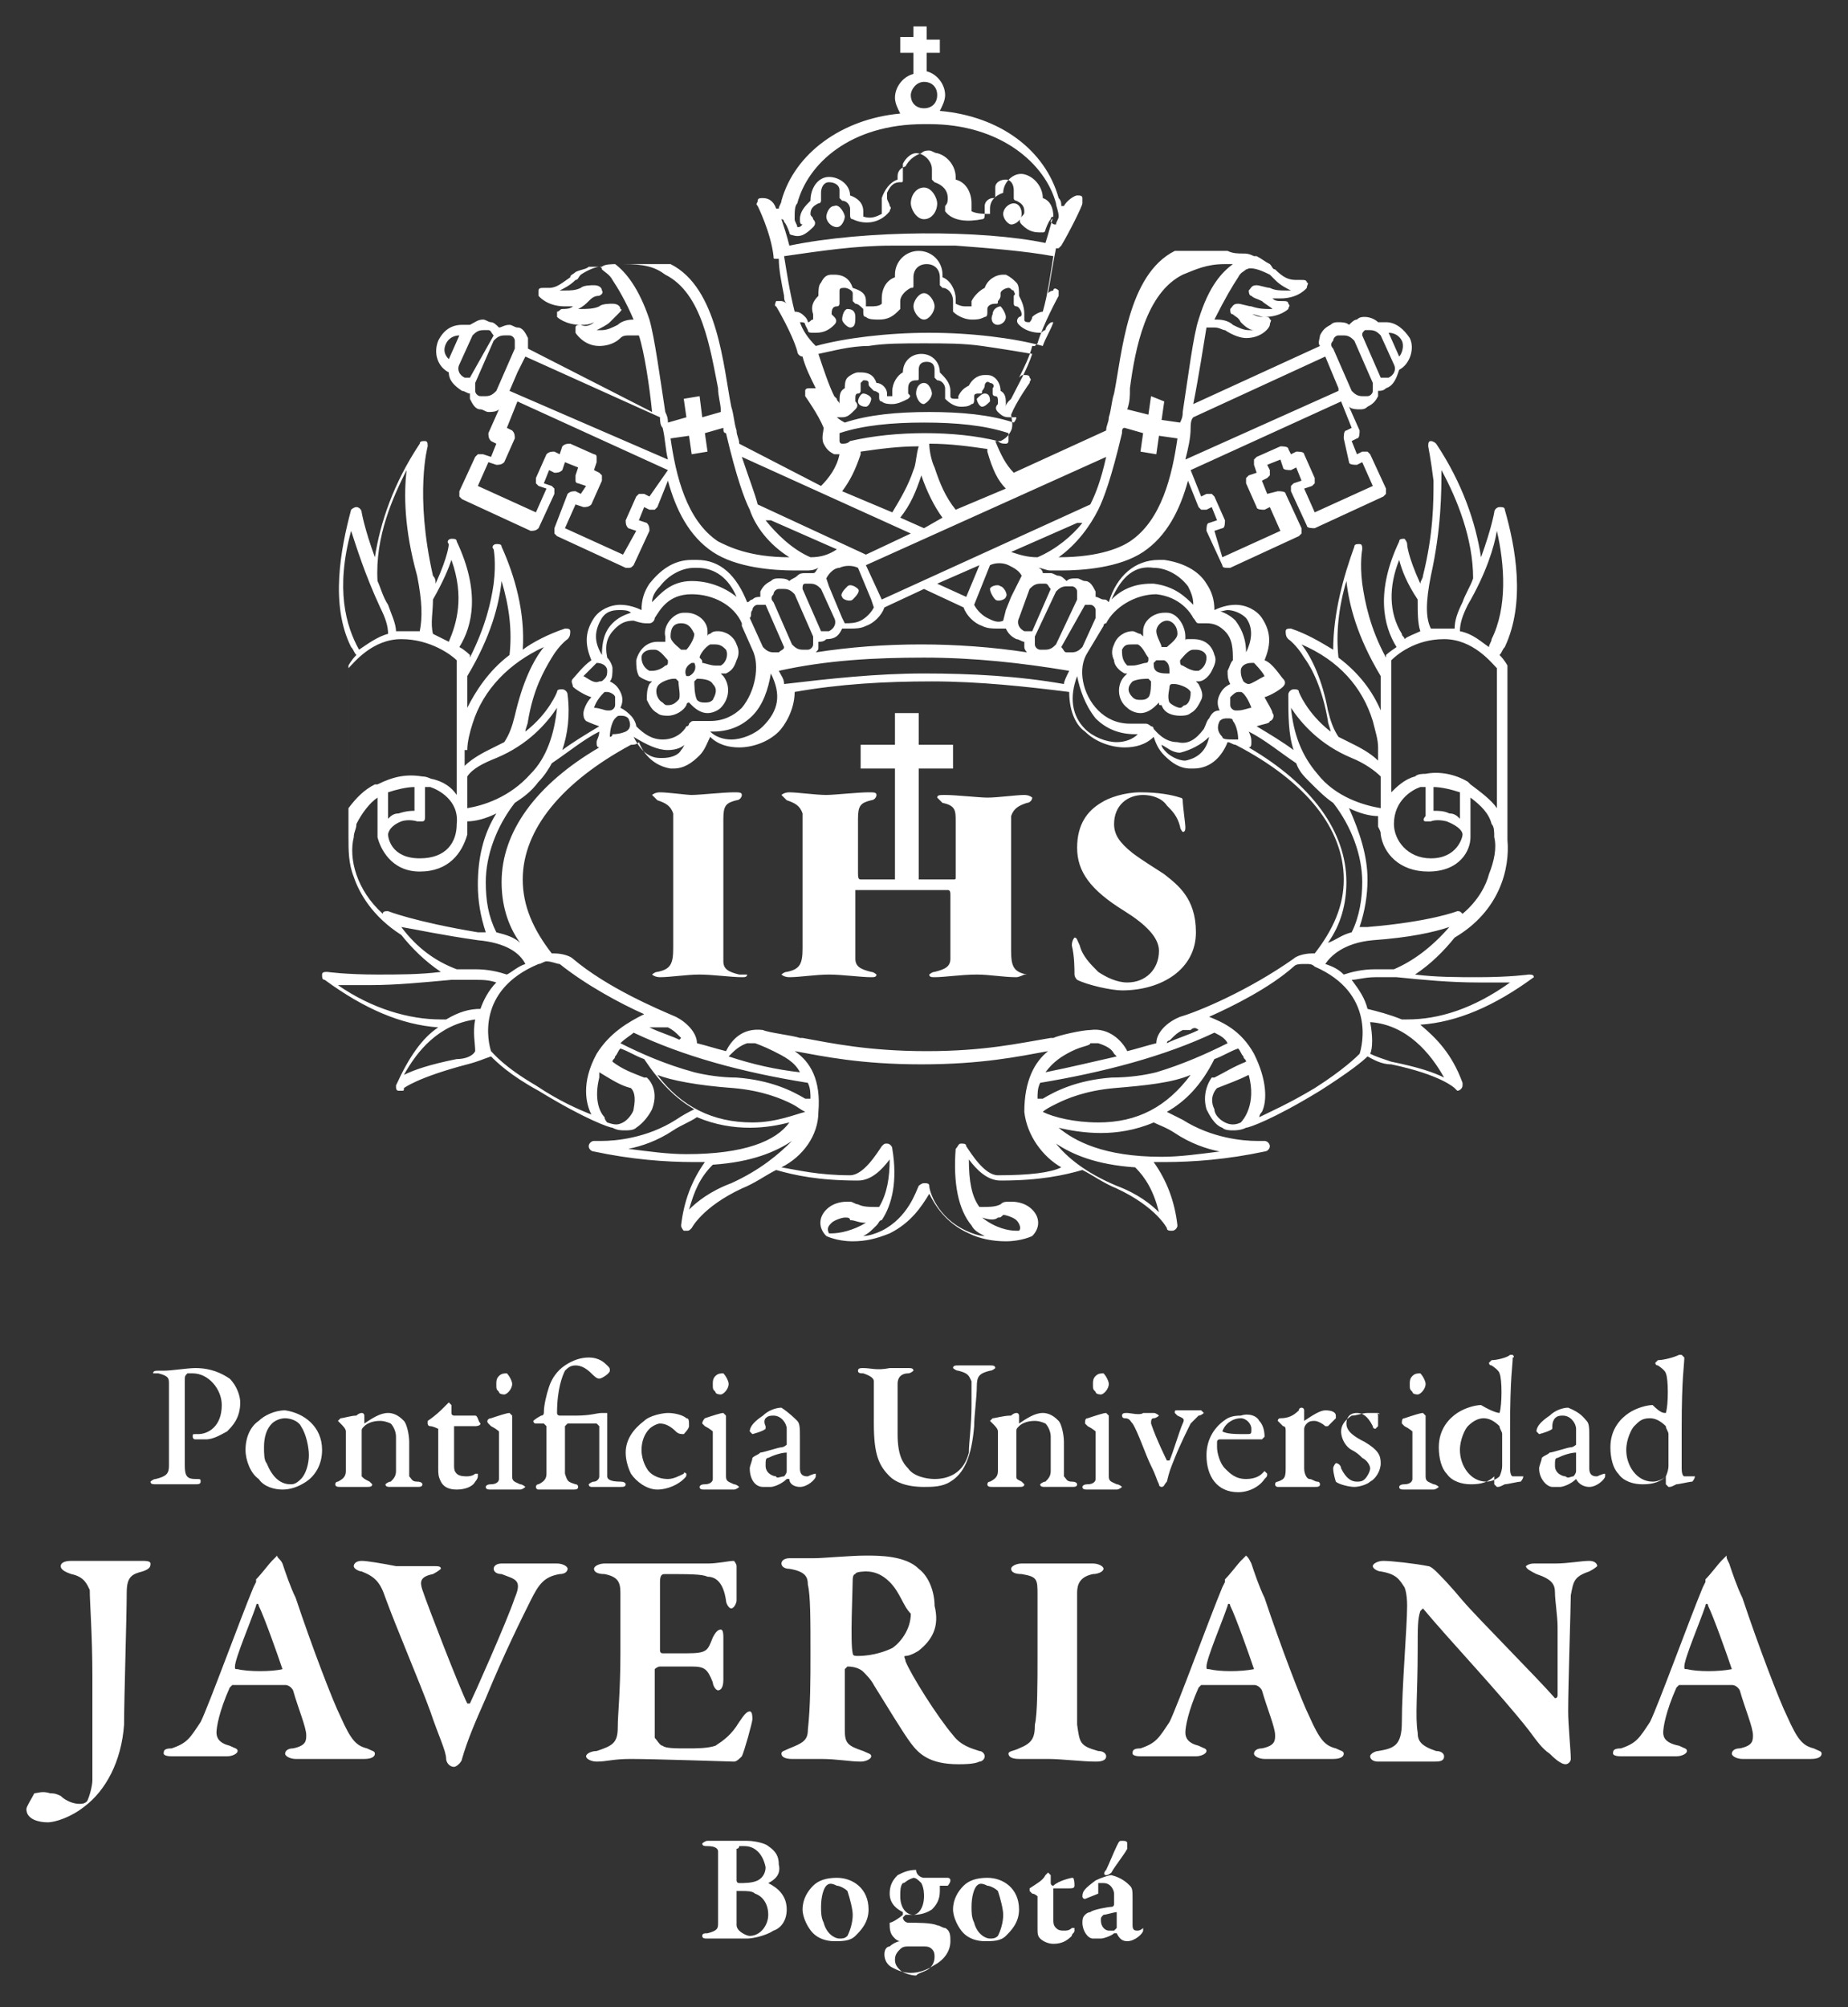 <?xml version="1.0" encoding="utf-8"?>
<!-- Generator: Adobe Illustrator 21.1.0, SVG Export Plug-In . SVG Version: 6.00 Build 0)  -->
<svg version="1.1" id="Capa_1" xmlns="http://www.w3.org/2000/svg" xmlns:xlink="http://www.w3.org/1999/xlink" x="0px" y="0px"
	 viewBox="0 0 70 76" style="enable-background:new 0 0 70 76;" xml:space="preserve">
<rect x="0" y="0" width="70" height="76" fill="#333333" stroke="none"/>
<style type="text/css">
	.st0{clip-path:url(#SVGID_2_);fill:#FFFFFF;}
</style>
<g>
	<defs>
		<rect id="SVGID_1_" x="1" y="1" width="68" height="74"/>
	</defs>
	<clipPath id="SVGID_2_">
		<use xlink:href="#SVGID_1_"  style="overflow:visible;"/>
	</clipPath>
	<path class="st0" d="M7.3,52c0.6,0,1.1,0.6,1.1,1.2c0,0.8-0.5,1.1-0.9,1.1H7.4c-0.1,0-0.1,0-0.1,0.1c0,0,0,0.1,0.1,0.1
		c0.1,0,0.3,0,0.4,0c0.3,0,0.6-0.2,0.8-0.3c0.2-0.2,0.5-0.5,0.5-1.1c0-0.2-0.1-0.6-0.4-0.9c-0.3-0.2-0.7-0.4-1.3-0.4
		c-0.3,0-0.9,0.1-1.2,0.1c-0.1,0-0.2,0-0.2,0c-0.1,0-0.2,0-0.2,0.1C5.8,52,5.8,52,6,52c0.4,0.1,0.4,0.2,0.4,0.4c0,0.2,0,1.7,0,1.9
		c0,0.3,0,0.9,0,1.2c0,0.3-0.1,0.4-0.5,0.5c-0.1,0-0.2,0.1-0.2,0.1c0,0.1,0.1,0.1,0.2,0.1c0.2,0,0.5,0,0.7,0c0.3,0,0.6,0,0.8,0
		c0.1,0,0.2,0,0.2-0.1c0-0.1,0-0.1-0.2-0.1C7.1,56,7,55.9,7,55.5c0-0.2,0-0.7,0-1.4c0-0.8,0-1.7,0-1.8c0-0.2,0-0.2,0.1-0.3
		C7.1,52,7.2,52,7.3,52 M10.3,53.9c-0.2,0.2-0.3,0.5-0.3,0.9c0,0.2,0,0.5,0.1,0.6c0.2,0.5,0.5,0.8,0.9,0.8c0.1,0,0.2,0,0.4-0.2
		c0.2-0.2,0.3-0.6,0.3-0.9c0-0.3-0.1-0.8-0.3-1.1c-0.1-0.2-0.4-0.3-0.6-0.3C10.6,53.7,10.4,53.8,10.3,53.9 M12.2,54.9
		c0,0.6-0.3,1-0.6,1.2c-0.3,0.2-0.6,0.3-0.9,0.3c-0.3,0-0.7-0.1-0.9-0.4c-0.3-0.2-0.5-0.7-0.5-1.1c0-0.5,0.2-0.9,0.5-1.1
		c0.2-0.2,0.6-0.4,1-0.4C11.5,53.5,12.2,54,12.2,54.9 M12.9,53.7c0,0-0.1,0.1-0.1,0.1c0,0,0,0,0.1,0.1c0.1,0.1,0.2,0.2,0.2,0.3
		c0,0.7,0,1.3,0,1.5c0,0.2-0.1,0.3-0.3,0.4c-0.1,0-0.1,0.1-0.1,0.1c0,0.1,0.1,0.1,0.2,0.1c0.1,0,0.3,0,0.6,0c0.1,0,0.4,0,0.4,0
		c0.1,0,0.2,0,0.2-0.1c0,0-0.1-0.1-0.1-0.1c-0.2-0.1-0.2-0.1-0.3-0.2c0-0.1,0-1.6,0-1.7c0-0.1,0-0.1,0.1-0.2
		c0.1-0.1,0.3-0.2,0.6-0.2c0.2,0,0.4,0.1,0.4,0.1c0.1,0.1,0.2,0.3,0.2,0.5c0,0.2,0,1,0,1.3c0,0.2-0.1,0.3-0.2,0.4
		c-0.1,0-0.2,0.1-0.2,0.1c0,0.1,0.1,0.1,0.2,0.1c0.1,0,0.3,0,0.5,0c0.2,0,0.4,0,0.5,0c0.1,0,0.2,0,0.2-0.1c0,0,0-0.1-0.2-0.1
		c-0.2,0-0.2-0.1-0.3-0.2c0-0.1,0-1.1,0-1.3c0-0.3-0.1-0.7-0.2-0.8c-0.1-0.1-0.3-0.3-0.6-0.3c-0.3,0-0.6,0.2-0.9,0.4c0,0,0,0,0,0
		c0-0.1,0-0.2,0-0.3c0,0,0-0.1-0.1-0.1c0,0-0.1,0-0.2,0.1C13.3,53.6,13,53.7,12.9,53.7 M18,53.6c0,0-0.7,0-0.8,0c0,0-0.1,0-0.1-0.1
		v-0.3c0,0-0.1-0.1-0.1-0.1c0,0-0.1,0.1-0.2,0.2c-0.1,0.1-0.3,0.3-0.6,0.5c0,0,0,0,0,0.1c0,0,0,0.1,0.1,0.1c0.1,0,0.3,0.1,0.3,0.1
		c0,0.2,0,1.3,0,1.5c0,0.2,0,0.3,0.1,0.5c0.1,0.2,0.3,0.3,0.6,0.3c0.3,0,0.6-0.1,0.7-0.3c0,0,0.1-0.1,0.1-0.2c0-0.1,0-0.1,0-0.1
		c0,0,0,0-0.1,0c-0.1,0.1-0.3,0.1-0.3,0.1c-0.1,0-0.3,0-0.4-0.1c-0.1-0.1-0.1-0.2-0.1-0.3c0-0.3,0-1.3,0-1.5c0,0,0,0,0.1,0h0.7
		c0,0,0.2,0,0.2-0.1C18.1,53.8,18.1,53.6,18,53.6C18.1,53.6,18,53.6,18,53.6 M19.4,52.4c0,0.2-0.2,0.4-0.3,0.4c0,0-0.2,0-0.2-0.1
		c-0.1-0.1-0.1-0.1-0.1-0.3c0-0.1,0-0.2,0.1-0.3c0.1-0.1,0.2-0.1,0.3-0.1C19.3,52.1,19.4,52.3,19.4,52.4 M18.6,53.7
		c0.3-0.1,0.6-0.2,0.7-0.2c0,0,0.1,0.1,0.1,0.1c0,0.1,0,1,0,1.4c0,0.4,0,0.6,0,0.9c0,0.2,0.1,0.2,0.3,0.3c0.1,0,0.2,0.1,0.2,0.1
		c0,0-0.1,0.1-0.2,0.1c0,0-0.4,0-0.5,0c-0.2,0-0.5,0-0.6,0c-0.1,0-0.2,0-0.2-0.1c0,0,0-0.1,0.2-0.1c0.2,0,0.3-0.1,0.3-0.2
		c0-0.1,0-0.5,0-0.8c0,0,0-0.9,0-1c0,0-0.1-0.1-0.3-0.2c0,0-0.1-0.1-0.1-0.1C18.4,53.8,18.5,53.7,18.6,53.7 M21.8,53.6
		c-0.1,0-0.5,0-0.6,0c0,0-0.1,0-0.1-0.1c0-0.9,0.2-1.4,0.3-1.6c0.1-0.1,0.2-0.2,0.4-0.2c0.2,0,0.4,0.1,0.6,0.3
		c0.1,0.1,0.2,0.2,0.3,0.2c0.1,0,0.4-0.2,0.4-0.3c0-0.1,0-0.1-0.1-0.2c-0.1-0.1-0.3-0.3-0.7-0.3c-0.3,0-0.6,0.1-0.9,0.3
		c-0.3,0.2-0.5,0.5-0.6,0.8c-0.1,0.3-0.2,0.7-0.2,1c0,0,0,0.1-0.1,0.1c-0.2,0.1-0.3,0.2-0.3,0.2c0,0,0,0.1,0.1,0.1
		c0.1,0,0.2,0,0.3,0c0,0,0.1,0.1,0.1,0.1c0,0.5,0,1.6,0,1.8c0,0.2-0.1,0.3-0.3,0.4c-0.1,0-0.1,0.1-0.1,0.1c0,0,0,0.1,0.1,0.1
		c0.1,0,0.3,0,0.6,0c0.2,0,0.5,0,0.7,0c0.1,0,0.2,0,0.2-0.1c0,0,0-0.1-0.1-0.1c-0.3-0.1-0.3-0.1-0.4-0.4c0-0.4,0-1.6,0-1.8
		c0,0,0.1-0.1,0.1-0.1c0.3,0,0.9,0,1.1,0c0,0,0.1,0.1,0.1,0.1c0,0.3,0,1.4,0,1.9c0,0.1-0.1,0.2-0.2,0.2c-0.1,0-0.2,0.1-0.2,0.1
		c0,0.1,0.1,0.1,0.1,0.1c0.2,0,0.4,0,0.6,0c0.2,0,0.4,0,0.5,0c0.1,0,0.2,0,0.2-0.1c0,0,0-0.1-0.2-0.1C23.1,56.1,23,56,23,55.9
		c0-0.3,0-0.6,0-1.8c0-0.4,0-0.6,0-0.6c-0.1,0-0.1,0-0.2,0C22.6,53.5,22.4,53.6,21.8,53.6 M26,53.7c-0.1-0.1-0.4-0.2-0.7-0.2
		c-0.2,0-0.7,0.1-0.9,0.3c-0.4,0.3-0.7,0.7-0.7,1.2c0,0.3,0.1,0.6,0.2,0.8c0.2,0.3,0.6,0.6,1,0.6c0.4,0,0.8-0.2,1-0.4
		c0.1-0.1,0.1-0.1,0.1-0.2c0,0-0.1-0.1-0.1,0c-0.2,0.1-0.4,0.2-0.6,0.2c-0.4,0-0.7-0.2-0.8-0.4c0,0-0.2-0.3-0.2-0.7
		c0-0.3,0.1-0.6,0.3-0.8c0.1-0.1,0.3-0.2,0.4-0.2c0.2,0,0.4,0.1,0.6,0.3c0.1,0.1,0.2,0.1,0.3,0.1c0,0,0.2-0.2,0.2-0.3
		C26.1,53.8,26.1,53.7,26,53.7 M27.6,52.4c0,0.2-0.2,0.4-0.3,0.4c0,0-0.2,0-0.2-0.1c-0.1-0.1-0.1-0.1-0.1-0.3c0-0.1,0-0.2,0.1-0.3
		c0.1-0.1,0.2-0.1,0.3-0.1C27.5,52.1,27.6,52.3,27.6,52.4 M26.7,53.7c0.3-0.1,0.6-0.2,0.7-0.2c0,0,0.1,0.1,0.1,0.1c0,0.1,0,1,0,1.4
		c0,0.4,0,0.6,0,0.9c0,0.2,0.1,0.2,0.3,0.3c0.1,0,0.2,0.1,0.2,0.1c0,0-0.1,0.1-0.2,0.1c0,0-0.4,0-0.5,0c-0.2,0-0.5,0-0.6,0
		c-0.1,0-0.2,0-0.2-0.1c0,0,0-0.1,0.2-0.1c0.2,0,0.3-0.1,0.3-0.2c0-0.1,0-0.5,0-0.8c0,0,0-0.9,0-1c0,0-0.1-0.1-0.3-0.2
		c0,0-0.1-0.1-0.1-0.1C26.6,53.8,26.7,53.7,26.7,53.7 M29.7,55.9c0,0,0.1-0.1,0.1-0.2c0-0.1,0-0.4,0-0.6c0,0,0-0.1,0-0.1
		c-0.2,0-0.5,0.1-0.7,0.2c-0.1,0-0.1,0.1-0.1,0.3c0,0.3,0.3,0.4,0.4,0.4C29.4,56,29.6,55.9,29.7,55.9 M30.2,53.8
		c0.1,0.1,0.1,0.3,0.1,0.6c0,0.3,0,1.1,0,1.2c0,0.3,0.2,0.3,0.3,0.3c0,0,0.2-0.1,0.3-0.1c0,0,0,0,0,0c0,0,0,0.1,0,0.1
		c0,0.1-0.3,0.4-0.6,0.4c-0.2,0-0.4-0.1-0.4-0.3c0,0,0,0-0.1,0c-0.2,0.2-0.5,0.3-0.6,0.3c-0.1,0-0.2,0-0.3,0c-0.3,0-0.5-0.3-0.5-0.7
		c0-0.1,0.1-0.3,0.1-0.4c0.1-0.1,0.2-0.1,0.3-0.2c0.1,0,0.7-0.2,0.8-0.2c0.1,0,0.2-0.1,0.2-0.1c0-0.1,0-0.5,0-0.6
		c0-0.2-0.2-0.5-0.5-0.5c-0.1,0-0.2,0-0.3,0.1c0,0-0.1,0.1,0,0.3c0,0,0,0.1,0,0.1c-0.1,0.1-0.5,0.2-0.5,0.2c0,0-0.1-0.1-0.1-0.1
		c0-0.2,0.2-0.4,0.5-0.6c0.2-0.2,0.5-0.3,0.7-0.3C29.9,53.5,30.1,53.7,30.2,53.8 M32.7,51.8c-0.1,0-0.2,0-0.2,0.1
		c0,0.1,0.1,0.1,0.2,0.1c0.3,0.1,0.4,0.2,0.4,0.3c0,0.1,0,0.7,0,1.6c0,1.2,0.2,1.6,0.6,2c0.2,0.2,0.6,0.4,1.3,0.4c0.3,0,0.7,0,1-0.2
		c0.5-0.3,0.8-0.9,0.9-2.1c0-0.4,0.1-1.1,0.1-1.5c0-0.4,0.1-0.5,0.5-0.6c0.1,0,0.2-0.1,0.2-0.1c0-0.1-0.1-0.1-0.2-0.1
		c-0.2,0-0.3,0-0.6,0c-0.2,0-0.4,0-0.6,0c-0.1,0-0.2,0-0.2,0.1c0,0,0.1,0.1,0.2,0.1c0.4,0.1,0.4,0.2,0.5,0.4c0,0.1,0,0.4,0,0.9
		c0,0.8-0.1,1.4-0.1,1.8c-0.2,0.8-0.8,1-1.3,1c-0.3,0-0.8-0.1-1-0.4c-0.2-0.2-0.4-0.5-0.4-1.3c0-1,0-1.7,0-1.9
		c0-0.3,0.2-0.4,0.4-0.4c0.1,0,0.2-0.1,0.2-0.1c0-0.1-0.1-0.1-0.2-0.1c-0.2,0-0.4,0-0.7,0C33.2,51.9,33,51.8,32.7,51.8 M37.6,53.7
		c0,0-0.1,0.1-0.1,0.1c0,0,0,0,0.1,0.1c0.1,0.1,0.2,0.2,0.2,0.3c0,0.7,0,1.3,0,1.5c0,0.2-0.1,0.3-0.3,0.4c-0.1,0-0.1,0.1-0.1,0.1
		c0,0.1,0.1,0.1,0.2,0.1c0.1,0,0.3,0,0.6,0c0.1,0,0.4,0,0.4,0c0.1,0,0.2,0,0.2-0.1c0,0-0.1-0.1-0.1-0.1c-0.2-0.1-0.2-0.1-0.2-0.2
		c0-0.1,0-1.6,0-1.7c0-0.1,0-0.1,0.1-0.2c0.1-0.1,0.3-0.2,0.6-0.2c0.2,0,0.4,0.1,0.4,0.1c0.1,0.1,0.2,0.3,0.2,0.5c0,0.2,0,1,0,1.3
		c0,0.2-0.1,0.3-0.2,0.4c-0.1,0-0.2,0.1-0.2,0.1c0,0.1,0.1,0.1,0.2,0.1c0.1,0,0.3,0,0.5,0c0.2,0,0.4,0,0.5,0c0.1,0,0.2,0,0.2-0.1
		c0,0,0-0.1-0.2-0.1c-0.2,0-0.2-0.1-0.3-0.2c0-0.1,0-1.1,0-1.3c0-0.3-0.1-0.7-0.2-0.8c-0.1-0.1-0.3-0.3-0.6-0.3
		c-0.3,0-0.6,0.2-0.9,0.4c0,0,0,0,0,0c0-0.1,0-0.2,0-0.3c0,0,0-0.1-0.1-0.1c0,0-0.1,0-0.2,0.1C38,53.6,37.7,53.7,37.6,53.7 M42,52.4
		c0,0.2-0.2,0.4-0.3,0.4c0,0-0.2,0-0.2-0.1c-0.1-0.1-0.1-0.1-0.1-0.3c0-0.1,0-0.2,0.1-0.3c0.1-0.1,0.2-0.1,0.3-0.1
		C41.9,52.1,42,52.3,42,52.4 M41.2,53.7c0.3-0.1,0.6-0.2,0.7-0.2c0,0,0.1,0.1,0.1,0.1c0,0.1,0,1,0,1.4c0,0.4,0,0.6,0,0.9
		c0,0.2,0.1,0.2,0.3,0.3c0.1,0,0.2,0.1,0.2,0.1c0,0-0.1,0.1-0.2,0.1c0,0-0.4,0-0.5,0c-0.2,0-0.5,0-0.6,0c-0.1,0-0.2,0-0.2-0.1
		c0,0,0-0.1,0.2-0.1c0.2,0,0.3-0.1,0.3-0.2c0-0.1,0-0.5,0-0.8c0,0,0-0.9,0-1c0,0-0.1-0.1-0.3-0.2c0,0-0.1-0.1-0.1-0.1
		C41.1,53.8,41.1,53.7,41.2,53.7 M42.7,53.5c-0.1,0-0.2,0-0.2,0.1c0,0,0,0.1,0.1,0.1c0.2,0,0.2,0.1,0.3,0.2c0.2,0.3,0.5,1.2,0.7,1.6
		c0.2,0.4,0.2,0.5,0.3,0.7c0,0.1,0.1,0.1,0.1,0.1c0.1,0,0.1-0.1,0.2-0.2c0.1-0.4,0.1-0.4,0.3-0.9c0.2-0.5,0.5-1.1,0.6-1.3
		c0.1-0.1,0.2-0.2,0.3-0.3c0.1,0,0.2-0.1,0.2-0.1c0,0-0.1-0.1-0.1-0.1c-0.1,0-0.3,0-0.5,0c-0.2,0-0.3,0-0.4,0c-0.1,0-0.1,0-0.1,0.1
		c0,0,0.1,0.1,0.1,0.1c0.2,0.1,0.3,0.1,0.2,0.3c-0.1,0.2-0.4,1.2-0.5,1.4c0,0,0,0-0.1,0c0,0-0.4-0.8-0.6-1.4c0-0.1,0-0.2,0.1-0.2
		c0.1,0,0.2-0.1,0.2-0.1c0,0-0.1-0.1-0.2-0.1c-0.1,0-0.3,0-0.4,0C43.2,53.6,42.8,53.5,42.7,53.5 M46.3,54.2
		C46.3,54.2,46.3,54.3,46.3,54.2c0.2,0.1,0.5,0.1,0.9,0.1c0.2,0,0.2,0,0.2-0.2c0-0.2-0.2-0.4-0.4-0.4C46.7,53.7,46.4,53.9,46.3,54.2
		 M47.7,53.8c0.1,0.1,0.2,0.3,0.2,0.6c0,0-0.1,0.1-0.1,0.1s-1.2,0-1.6,0c0,0-0.1,0-0.1,0.1c0,0.1,0,0.2,0,0.2c0,0.2,0.1,0.6,0.3,0.8
		c0.2,0.2,0.4,0.4,0.8,0.4c0.3,0,0.5-0.1,0.6-0.2c0,0,0.1-0.1,0.1-0.1c0,0,0.1,0.1,0.1,0.1c0,0.1,0,0.1-0.1,0.2
		c-0.2,0.3-0.6,0.5-1,0.5c-0.8,0-1.2-0.6-1.2-1.4c0-0.6,0.3-1.1,0.8-1.4c0.2-0.1,0.4-0.1,0.5-0.1C47.3,53.5,47.6,53.6,47.7,53.8
		 M48.5,53.7c-0.1,0-0.1,0.1-0.1,0.1c0,0,0.1,0.1,0.2,0.2c0.1,0,0.1,0.1,0.1,0.2v1.3c0,0.4,0,0.5-0.3,0.6c0,0-0.1,0-0.1,0.1
		c0,0.1,0.1,0.1,0.1,0.1c0.2,0,0.3,0,0.5,0c0.4,0,0.7,0,0.9,0c0.1,0,0.2,0,0.2-0.1c0,0,0-0.1-0.1-0.1c-0.1,0-0.2-0.1-0.3-0.1
		c-0.1,0-0.2-0.2-0.2-0.4c0-0.1,0-1.3,0-1.5c0,0,0-0.1,0.1-0.2c0.1-0.1,0.2-0.1,0.3-0.1c0.1,0,0.3,0.1,0.4,0.2c0,0,0.1,0,0.1,0
		c0,0,0.2-0.2,0.3-0.3c0,0,0-0.1,0-0.1c0-0.1-0.1-0.2-0.4-0.2c-0.2,0-0.5,0.2-0.8,0.4c0,0,0,0,0,0c0-0.1,0-0.3,0-0.4
		c0,0,0-0.1-0.1-0.1c0,0-0.1,0-0.1,0.1C49,53.6,48.8,53.7,48.5,53.7 M52.2,53.5c-0.1,0-0.2,0-0.4,0c-0.2,0-0.4,0.1-0.6,0.1
		c-0.3,0.2-0.4,0.4-0.4,0.6c0,0.3,0.2,0.6,0.4,0.7c0.2,0.1,0.3,0.2,0.4,0.3c0.2,0.1,0.3,0.3,0.3,0.4c0,0.1-0.1,0.3-0.2,0.4
		c-0.1,0.1-0.2,0.1-0.3,0.1c-0.2,0-0.4-0.1-0.6-0.5c0-0.1-0.1-0.2-0.2-0.2c0,0-0.1,0.1-0.1,0.2c0,0.2,0.1,0.5,0.1,0.5
		c0.1,0.1,0.5,0.2,0.7,0.2c0.2,0,0.5-0.1,0.6-0.2c0.2-0.1,0.4-0.4,0.4-0.7c0-0.3-0.1-0.5-0.6-0.8c-0.4-0.2-0.7-0.4-0.7-0.7
		c0-0.2,0.1-0.4,0.4-0.4c0.2,0,0.4,0.1,0.6,0.5c0,0.1,0.1,0.1,0.1,0.1c0,0,0.1-0.1,0.1-0.1c0,0,0-0.3,0-0.4c0,0,0-0.1-0.1-0.1
		C52.4,53.6,52.2,53.5,52.2,53.5 M54,52.4c0,0.2-0.2,0.4-0.3,0.4c0,0-0.2,0-0.2-0.1c-0.1-0.1-0.1-0.1-0.1-0.3c0-0.1,0-0.2,0.1-0.3
		c0.1-0.1,0.2-0.1,0.3-0.1C53.9,52.1,54,52.3,54,52.4 M53.2,53.7c0.3-0.1,0.6-0.2,0.7-0.2c0,0,0.1,0.1,0.1,0.1c0,0.1,0,1,0,1.4
		c0,0.4,0,0.6,0,0.9c0,0.2,0.1,0.2,0.3,0.3c0.1,0,0.2,0.1,0.2,0.1c0,0-0.1,0.1-0.2,0.1c0,0-0.4,0-0.5,0c-0.2,0-0.5,0-0.6,0
		c-0.1,0-0.2,0-0.2-0.1c0,0,0-0.1,0.2-0.1c0.2,0,0.3-0.1,0.3-0.2c0-0.1,0-0.5,0-0.8c0,0,0-0.9,0-1c0,0-0.1-0.1-0.3-0.2
		c0,0-0.1-0.1-0.1-0.1C53.1,53.8,53.1,53.7,53.2,53.7 M55.6,54c-0.1,0.1-0.3,0.5-0.3,0.9c0,0.6,0.4,1.2,1,1.2c0.2,0,0.4-0.1,0.5-0.2
		c0,0,0.1-0.2,0.1-0.4c0-0.4,0-0.8,0-1.2c0-0.1-0.1-0.2-0.1-0.3c-0.2-0.2-0.4-0.3-0.6-0.3C56,53.7,55.8,53.8,55.6,54 M56.8,53.5
		C56.9,53.5,56.9,53.5,56.8,53.5c0.1-0.3,0.1-1.3,0-1.5c0,0,0-0.1-0.3-0.3c-0.1,0-0.1-0.1-0.1-0.1c0,0,0.1-0.1,0.1-0.1
		c0.2,0,0.6-0.1,0.7-0.2c0,0,0.1,0,0.1,0c0,0,0.1,0.1,0,0.1c0,0.3-0.1,0.7-0.1,2.7c0,1.4,0,1.4,0,1.5c0,0.3,0.1,0.3,0.1,0.3
		c0.1,0,0.3,0,0.4,0c0,0,0,0,0,0c0,0.1-0.1,0.2-0.1,0.2c-0.1,0-0.5,0.1-0.6,0.1c-0.2,0.1-0.2,0.1-0.3,0.1c0,0-0.1-0.1-0.1-0.1
		c0-0.1,0-0.2,0-0.3c0,0,0,0,0,0c-0.3,0.3-0.7,0.3-0.9,0.3c-0.3,0-0.7-0.1-0.9-0.4c-0.2-0.2-0.3-0.6-0.3-1c0-0.7,0.4-1.1,0.7-1.3
		c0.3-0.2,0.7-0.3,0.9-0.3C56.6,53.5,56.8,53.5,56.8,53.5 M59.6,55.9c0,0,0.1-0.1,0.1-0.2c0-0.1,0-0.4,0-0.6c0,0,0-0.1,0-0.1
		c-0.2,0-0.5,0.1-0.7,0.2c-0.1,0-0.1,0.1-0.1,0.3c0,0.3,0.3,0.4,0.4,0.4C59.4,56,59.5,55.9,59.6,55.9 M60.1,53.8
		c0.1,0.1,0.1,0.3,0.1,0.6c0,0.3,0,1.1,0,1.2c0,0.3,0.2,0.3,0.3,0.3c0,0,0.2-0.1,0.3-0.1c0,0,0,0,0,0c0,0,0,0.1,0,0.1
		c0,0.1-0.3,0.4-0.6,0.4c-0.2,0-0.4-0.1-0.5-0.3c0,0,0,0,0,0c-0.2,0.2-0.5,0.3-0.6,0.3c-0.1,0-0.2,0-0.3,0c-0.2,0-0.5-0.3-0.5-0.7
		c0-0.1,0.1-0.3,0.1-0.4c0.1-0.1,0.2-0.1,0.3-0.2c0.1,0,0.7-0.2,0.8-0.2c0.1,0,0.2-0.1,0.2-0.1c0-0.1,0-0.5,0-0.6
		c0-0.2-0.2-0.5-0.5-0.5c-0.1,0-0.2,0-0.3,0.1c0,0-0.1,0.1-0.1,0.3c0,0,0,0.1,0,0.1c-0.1,0.1-0.5,0.2-0.5,0.2c0,0-0.1-0.1-0.1-0.1
		c0-0.2,0.2-0.4,0.5-0.6c0.2-0.2,0.5-0.3,0.7-0.3C59.9,53.5,60,53.7,60.1,53.8 M61.9,54c-0.1,0.1-0.3,0.5-0.3,0.9
		c0,0.6,0.4,1.2,1,1.2c0.2,0,0.4-0.1,0.5-0.2c0,0,0.1-0.2,0.1-0.4c0-0.4,0-0.8,0-1.2c0-0.1-0.1-0.2-0.1-0.3
		c-0.2-0.2-0.4-0.3-0.6-0.3C62.2,53.7,62.1,53.8,61.9,54 M63.1,53.5C63.2,53.5,63.2,53.5,63.1,53.5c0.1-0.3,0.1-1.3,0-1.5
		c0,0,0-0.1-0.3-0.3c-0.1,0-0.1-0.1-0.1-0.1c0,0,0.1-0.1,0.1-0.1c0.2,0,0.6-0.1,0.8-0.2c0,0,0.1,0,0.1,0c0,0,0.1,0.1,0.1,0.1
		c0,0.3-0.1,0.7-0.1,2.7c0,1.4,0,1.4,0,1.5c0,0.3,0.1,0.3,0.1,0.3c0.1,0,0.3,0,0.4,0c0,0,0,0,0,0c0,0.1-0.1,0.2-0.1,0.2
		c-0.1,0-0.5,0.1-0.6,0.1c-0.2,0.1-0.2,0.1-0.3,0.1c0,0-0.1-0.1-0.1-0.1c0-0.1,0-0.2,0-0.3c0,0,0,0,0,0c-0.3,0.3-0.7,0.3-0.9,0.3
		c-0.3,0-0.7-0.1-0.9-0.4c-0.2-0.2-0.3-0.6-0.3-1c0-0.7,0.4-1.1,0.7-1.3c0.3-0.2,0.7-0.3,0.9-0.3C62.9,53.5,63,53.5,63.1,53.5
		 M1.3,67.9C1.2,68.1,1,68.4,1,68.5C1,68.9,1.5,69,1.8,69c0.3,0,0.9-0.2,1.4-0.6c0.8-0.6,1.4-1.7,1.5-3.1c0-1,0.1-4.1,0.1-5
		c0-0.6,0.2-0.7,0.6-0.8c0.3-0.1,0.3-0.2,0.3-0.3s-0.2-0.1-0.3-0.1c-0.4,0-0.8,0-1.4,0c-0.5,0-1,0-1.3,0c-0.3,0-0.4,0.1-0.4,0.2
		c0,0.1,0.1,0.2,0.4,0.3c0.5,0.1,0.6,0.4,0.7,0.6c0,0.5,0.1,1.7,0.1,3.3c0,1.7,0,3.2,0,3.9c0,0.2-0.1,0.6-0.2,0.8
		c-0.1,0.1-0.2,0.1-0.3,0.1c-0.2,0-0.5-0.1-0.7-0.3c-0.2-0.1-0.3-0.1-0.4-0.1C1.6,67.8,1.4,67.9,1.3,67.9 M10.7,63.2
		c-0.2-0.6-0.7-2-0.9-2.4c0-0.1-0.1-0.1-0.1,0c-0.2,0.6-0.8,2-0.8,2.3c0,0.1,0,0.1,0.1,0.1C9.4,63.3,10.3,63.3,10.7,63.2
		C10.6,63.3,10.7,63.2,10.7,63.2 M10.7,59.2c0.1,0.3,0.3,0.9,0.5,1.3c0.6,1.8,1.4,3.9,1.7,4.5c0.4,0.9,0.6,1.1,1,1.2
		c0.2,0.1,0.3,0.1,0.3,0.2c0,0.1-0.1,0.2-0.4,0.2c-0.3,0-1.2,0-1.5,0c-0.4,0-0.8,0-1.1,0c-0.2,0-0.4-0.1-0.4-0.2
		c0-0.1,0.1-0.2,0.3-0.2c0.5-0.1,0.5-0.3,0.5-0.5c0-0.3-0.3-1-0.5-1.7c0,0-0.1-0.2-0.3-0.2c-1.2,0-1.8,0-2,0c0,0-0.1,0.1-0.1,0.1
		c-0.4,0.9-0.5,1.5-0.5,1.7c0,0.2,0.1,0.4,0.5,0.5c0.2,0.1,0.3,0.1,0.3,0.2c0,0.1-0.2,0.2-0.4,0.2c-0.2,0-0.5,0-0.9,0
		c-0.5,0-1,0-1.2,0c-0.3,0-0.3-0.1-0.3-0.1c0-0.1,0-0.2,0.3-0.2c0.6-0.2,0.7-0.4,1.1-1c0.3-0.6,1.5-3.9,2-5.1c0,0,0.1-0.2,0.1-0.2
		c0,0,0-0.1,0-0.1c0.2-0.2,0.5-0.6,0.6-0.7c0.1-0.1,0.2-0.2,0.2-0.2C10.5,59,10.6,59,10.7,59.2 M13.7,59.1c-0.2,0-0.3,0.1-0.3,0.2
		c0,0.1,0.2,0.2,0.3,0.2c0.5,0.2,0.7,0.4,0.9,1c0.4,1.1,1.3,3.2,1.7,4.3c0.3,0.9,0.6,1.5,0.6,1.8c0,0.1,0.1,0.3,0.3,0.3
		c0.1,0,0.3-0.2,0.3-0.3c0.2-0.7,0.5-1.4,0.9-2.3c0.7-1.7,1.4-3.1,1.7-3.7c0.3-0.6,0.5-0.9,1.1-1c0.2,0,0.3-0.1,0.3-0.2
		c0-0.1-0.2-0.2-0.4-0.2c-0.2,0-0.7,0-1.1,0c-0.4,0-0.6,0-1,0c-0.2,0-0.3,0.1-0.3,0.2c0,0.1,0.1,0.2,0.3,0.2
		c0.5,0.2,0.8,0.2,0.5,0.9c-0.3,0.9-1.6,3.8-1.7,4c0,0-0.1,0-0.1,0c-0.3-0.6-1.5-3.7-1.7-4.3c-0.1-0.3-0.1-0.5,0.4-0.6
		c0.2-0.1,0.3-0.2,0.3-0.2c0-0.1-0.1-0.1-0.3-0.1c-0.3,0-1,0-1.4,0C14.5,59.2,13.9,59.1,13.7,59.1 M25,59.2c-0.6,0-1.6,0-2.1,0
		c-0.2,0-0.4,0.1-0.4,0.2c0,0.1,0.1,0.2,0.4,0.2c0.5,0.1,0.6,0.3,0.6,0.7c0,0.3,0,0.9,0,2.3c0,1.5-0.1,2.3-0.1,2.8
		c0,0.6-0.2,0.7-0.8,0.9c-0.2,0-0.4,0.1-0.4,0.2c0,0.1,0.2,0.2,0.4,0.2c0.4,0,0.6-0.1,1.3-0.1c0.9,0,3.8,0.1,3.9,0.1
		c0.1,0,0.2-0.1,0.3-0.2c0.1-0.2,0.4-1.3,0.4-1.4c0-0.1,0-0.3-0.1-0.3c-0.1,0-0.2,0.1-0.4,0.4c-0.3,0.5-0.6,0.7-0.9,0.9
		c-0.3,0.1-0.7,0.1-1.1,0.1c-0.4,0-0.8,0-0.9-0.1c-0.1,0-0.2-0.2-0.3-0.3c0-0.2,0-0.7,0-1c0-0.4,0-1.3,0-1.6c0,0,0.1-0.1,0.2-0.1
		c0.4,0,0.8,0,1.2,0c0.5,0,0.6,0.1,0.8,0.6c0,0.1,0.1,0.3,0.2,0.3c0.1,0,0.2-0.1,0.2-0.4c0-0.3,0-0.5,0-0.8c0-0.3,0-0.5,0-0.8
		c0-0.1,0-0.3-0.1-0.3c-0.1,0-0.2,0.1-0.3,0.3c-0.2,0.5-0.2,0.6-1,0.6h-0.9c-0.1,0-0.1-0.1-0.1-0.1c0-0.6,0-2.3,0-2.6
		c0-0.3,0.1-0.3,0.2-0.3c0.9,0,1.4,0,1.6,0.1c0.3,0,0.6,0.2,0.7,0.9c0,0.1,0.1,0.3,0.2,0.3c0.1,0,0.2-0.2,0.2-0.3c0-0.2,0-1,0-1.3
		c0-0.1-0.1-0.2-0.1-0.2c-0.2,0-0.6,0.1-1,0.1H25z M33.7,59.9c-0.3-0.3-0.6-0.4-0.9-0.4c0,0-0.4,0-0.4,0.1c-0.1,0-0.1,0.2-0.1,0.2
		c0,0.4-0.1,2.4,0,2.8c0,0.1,0.1,0.1,0.2,0.1c0.6,0,1.1-0.2,1.3-0.3c0.3-0.2,0.7-0.7,0.7-1.3C34.2,60.8,34.1,60.3,33.7,59.9
		 M34.8,62.5c0,0-0.3,0.2-0.5,0.2c-0.1,0,0,0.1,0,0.2c0.2,0.5,1.2,2.1,1.8,2.8c0.3,0.4,0.7,0.5,1,0.6c0.1,0,0.2,0.1,0.2,0.2
		c0,0.1-0.1,0.2-0.2,0.2c-0.2,0.1-0.6,0.1-0.8,0.1c-1.1,0-1.5-0.4-1.8-0.8c-0.3-0.4-0.9-1.4-1.4-2.2c-0.1-0.2-0.3-0.4-0.4-0.5
		c-0.1-0.1-0.3-0.2-0.6-0.2c0,0-0.1,0.1-0.1,0.1c0,0.2,0,1.8,0,2.3c0,0.5,0.1,0.6,0.7,0.8c0.2,0.1,0.3,0.1,0.3,0.2
		c0,0.1-0.2,0.2-0.4,0.2c-0.4,0-0.9-0.1-1.5-0.1c-0.4,0-1,0-1.1,0c-0.3,0-0.4-0.1-0.4-0.2c0-0.1,0.1-0.1,0.3-0.2
		c0.5-0.2,0.7-0.3,0.7-0.7c0.1-0.9,0.1-1.9,0.1-2.9c0-1.3,0-2.2-0.1-2.6c0-0.3-0.1-0.5-0.7-0.6c-0.2,0-0.3-0.1-0.3-0.2
		c0-0.1,0.1-0.2,0.3-0.2h0.9c0.4,0,1.4-0.1,2-0.1c0.5,0,1.5,0,2,0.5c0.4,0.3,0.6,0.9,0.6,1.4C35.6,61.6,35.3,62.1,34.8,62.5
		 M39.3,60.4c0,0.4,0,1.7,0,2.3c0,1,0,2.2-0.1,2.6c0,0.5-0.1,0.7-0.6,0.9c-0.2,0.1-0.4,0.1-0.4,0.2c0,0.1,0.1,0.2,0.4,0.2
		c0.4,0,0.8,0,1.1,0c0.5,0,1.3,0.1,1.8,0.1c0.1,0,0.4,0,0.4-0.2c0-0.1-0.1-0.2-0.3-0.2c-0.7-0.2-0.7-0.3-0.8-1c0-0.4,0-0.9,0-2.3
		c0-2,0-2.4,0-2.7c0-0.3,0.1-0.6,0.6-0.7c0.2,0,0.4-0.1,0.4-0.2c0-0.1-0.2-0.2-0.4-0.2c-0.4,0-0.8,0-1.4,0c-0.4,0-1,0-1.3,0
		c-0.2,0-0.4,0.1-0.4,0.2c0,0.1,0.1,0.2,0.4,0.2C39.3,59.7,39.3,59.8,39.3,60.4 M47.5,63.2c-0.2-0.6-0.7-2-0.9-2.4
		c0-0.1-0.1-0.1-0.1,0c-0.2,0.6-0.8,2-0.8,2.3c0,0.1,0,0.1,0.1,0.1C46.2,63.3,47,63.3,47.5,63.2C47.4,63.3,47.5,63.2,47.5,63.2
		 M47.4,59.2c0.1,0.3,0.3,0.9,0.5,1.3c0.6,1.8,1.4,3.9,1.7,4.5c0.4,0.9,0.6,1.1,1,1.2c0.2,0.1,0.3,0.1,0.3,0.2
		c0,0.1-0.1,0.2-0.4,0.2c-0.3,0-1.2,0-1.5,0c-0.4,0-0.8,0-1.1,0c-0.2,0-0.4-0.1-0.4-0.2c0-0.1,0.1-0.2,0.3-0.2
		c0.5-0.1,0.5-0.3,0.5-0.5c0-0.3-0.3-1-0.5-1.7c0,0-0.1-0.2-0.3-0.2c-1.2,0-1.8,0-2,0c0,0-0.1,0.1-0.1,0.1c-0.4,0.9-0.5,1.5-0.5,1.7
		c0,0.2,0.1,0.4,0.5,0.5c0.2,0.1,0.3,0.1,0.3,0.2c0,0.1-0.2,0.2-0.4,0.2c-0.2,0-0.5,0-0.9,0c-0.5,0-1,0-1.2,0
		c-0.3,0-0.3-0.1-0.3-0.1c0-0.1,0-0.2,0.3-0.2c0.6-0.2,0.7-0.4,1.1-1c0.3-0.6,1.5-3.9,2-5.1c0,0,0.1-0.2,0.1-0.2c0,0,0-0.1,0-0.1
		c0.2-0.2,0.5-0.6,0.6-0.7c0.1-0.1,0.2-0.2,0.2-0.2C47.3,59,47.3,59,47.4,59.2 M52.4,59.1c-0.2,0-0.4,0.1-0.4,0.2
		c0,0.1,0.2,0.2,0.3,0.2c0.6,0.1,0.7,0.3,0.9,0.6c0,0,0.1,0.2,0.1,0.7c0,0.8-0.2,3.1-0.2,4.4c0,0.9-0.3,1-0.9,1.1
		c-0.1,0-0.3,0.1-0.3,0.2c0,0.1,0.1,0.2,0.3,0.2c0.2,0,0.9,0,1.1,0c0.4,0,0.7,0,1,0c0.2,0,0.4,0,0.4-0.2c0-0.1-0.1-0.2-0.3-0.2
		c-0.6-0.2-0.7-0.4-0.7-0.7c-0.1-0.6,0-1.5,0-3.1c0-0.9,0-1.2,0.1-1.5c0,0,0.1-0.1,0.1-0.1c1,1.2,2.9,3.2,4,4.6
		c0.3,0.4,0.5,0.7,0.8,0.9c0.1,0.1,0.4,0.4,0.6,0.4c0.1,0,0.2-0.1,0.2-0.2c0-0.3-0.1-1.3-0.1-1.8c0-1,0.1-4,0.1-4.4
		c0.1-0.5,0.1-0.7,0.7-0.9c0.2-0.1,0.3-0.2,0.3-0.2c0-0.1-0.1-0.2-0.3-0.2c-0.3,0-0.8,0.1-1.3,0.1c-0.2,0-0.5,0-0.8,0
		c-0.2,0-0.3,0.1-0.3,0.1c0,0.1,0.2,0.2,0.4,0.3c0.6,0.2,0.7,0.4,0.7,0.7c0,0.3,0.1,0.9,0.1,1.3c0,1,0,2.3,0,2.6c0,0,0,0.1-0.1,0.1
		c-0.6-0.7-2.9-3-3.5-3.7c-0.5-0.6-0.8-0.9-1-1.1c0,0-0.2-0.2-0.3-0.2C53.6,59.2,52.7,59.1,52.4,59.1 M65.6,63.2
		c-0.2-0.6-0.7-2-0.9-2.4c0-0.1-0.1-0.1-0.1,0c-0.2,0.6-0.8,2-0.8,2.3c0,0.1,0,0.1,0.1,0.1C64.3,63.3,65.1,63.3,65.6,63.2
		C65.5,63.3,65.6,63.2,65.6,63.2 M65.5,59.2c0.1,0.3,0.3,0.9,0.5,1.3c0.6,1.8,1.4,3.9,1.7,4.5c0.4,0.9,0.6,1.1,1,1.2
		c0.2,0.1,0.3,0.1,0.3,0.2c0,0.1-0.1,0.2-0.4,0.2c-0.3,0-1.2,0-1.5,0c-0.4,0-0.8,0-1.1,0c-0.2,0-0.4-0.1-0.4-0.2
		c0-0.1,0.1-0.2,0.3-0.2c0.5-0.1,0.5-0.3,0.5-0.5c0-0.3-0.3-1-0.5-1.7c0,0-0.1-0.2-0.3-0.2c-1.2,0-1.8,0-2,0c0,0-0.1,0.1-0.1,0.1
		c-0.4,0.9-0.5,1.5-0.5,1.7c0,0.2,0.1,0.4,0.6,0.5c0.2,0.1,0.3,0.1,0.3,0.2c0,0.1-0.2,0.2-0.4,0.2c-0.2,0-0.5,0-0.9,0
		c-0.5,0-1,0-1.2,0c-0.3,0-0.3-0.1-0.3-0.1c0-0.1,0-0.2,0.3-0.2c0.6-0.2,0.7-0.4,1.1-1c0.3-0.6,1.5-3.9,2-5.1c0,0,0.1-0.2,0.1-0.2
		c0,0,0-0.1,0-0.1c0.2-0.2,0.5-0.6,0.6-0.7c0.1-0.1,0.2-0.2,0.2-0.2C65.4,59,65.4,59,65.5,59.2 M28,36.9c-0.4-0.1-0.6-0.2-0.6-0.5
		c0-0.2,0-1.4,0-3.1V31c0-0.5,0.1-0.6,0.5-0.7c0.1,0,0.2-0.1,0.2-0.2c0-0.1-0.1-0.1-0.3-0.1c-0.4,0-1.3,0.1-1.6,0.1
		C26,30.1,25.3,30,25,30c-0.2,0-0.3,0.1-0.3,0.1c0,0,0.1,0.1,0.2,0.2c0.3,0.1,0.5,0.2,0.6,0.5c0,0.2,0,0.7,0,1.2c0,0.3,0,3.3,0,3.9
		c0,0.6-0.1,0.8-0.6,0.9c-0.1,0-0.2,0.1-0.2,0.1c0,0,0.1,0.1,0.3,0.1c0.4,0,1-0.1,1.5-0.1c0.5,0,1.2,0.1,1.6,0.1
		c0.1,0,0.2,0,0.2-0.1C28.2,36.9,28.2,36.9,28,36.9 M44.1,33.1c-0.3-0.2-0.8-0.5-1.2-0.8c-0.5-0.4-0.7-0.7-0.7-1.1
		c0-0.7,0.5-1.1,1.1-1.1c0.3,0,0.7,0.1,0.9,0.4c0.2,0.2,0.4,0.4,0.5,0.8c0,0.1,0.1,0.2,0.1,0.2c0.1,0,0.1-0.1,0.1-0.2
		c0-0.1-0.1-0.8-0.1-1c0-0.1-0.1-0.1-0.1-0.1c-0.3-0.1-0.8-0.2-1.5-0.2c-0.6,0-1.2,0.2-1.5,0.4c-0.5,0.3-0.9,0.8-0.9,1.7
		c0,0.9,0.5,1.6,1.8,2.4c0.8,0.5,1.3,1,1.3,1.5c0,0.7-0.5,1.2-1.2,1.2c-0.4,0-0.8-0.2-1.1-0.4c-0.3-0.3-0.6-0.6-0.7-1
		c-0.1-0.2-0.1-0.3-0.2-0.3c0,0-0.1,0.1-0.1,0.3c0.1,0.4,0.1,0.9,0.1,1.1c0,0,0,0.1,0.1,0.2c0.4,0.2,1.3,0.4,1.7,0.4
		c1.5,0,2.8-0.8,2.8-2.2C45.3,34,44.6,33.5,44.1,33.1 M38.9,36.9c-0.5-0.1-0.6-0.3-0.6-0.9c0-0.6,0-3.6,0-3.9c0-0.6,0-1,0-1.2
		c0.1-0.3,0.3-0.4,0.6-0.5c0.1,0,0.2-0.1,0.2-0.2c0,0-0.1-0.1-0.3-0.1c-0.3,0-1,0.1-1.4,0.1c-0.3,0-1.2-0.1-1.6-0.1
		c-0.2,0-0.3,0-0.3,0.1c0,0,0.1,0.1,0.2,0.2c0.5,0.1,0.5,0.3,0.5,0.7v2.1c0,0.1,0,0.1-0.1,0.1c0,0-0.6,0-1.3,0v-4.2h1.3v-0.9h-1.3
		v-1.2h-0.9v1.2h-1.3v0.9h1.3v4.2c-0.7,0-1.3,0-1.3,0c-0.1,0-0.1-0.1-0.1-0.3V31c0-0.5,0.1-0.6,0.5-0.7c0.1,0,0.2-0.1,0.2-0.2
		c0-0.1-0.1-0.1-0.3-0.1c-0.4,0-1.3,0.1-1.6,0.1c-0.4,0-1.1-0.1-1.4-0.1c-0.2,0-0.3,0.1-0.3,0.1c0,0,0.1,0.1,0.2,0.2
		c0.3,0.1,0.5,0.2,0.6,0.5c0,0.2,0,0.7,0,1.2c0,0.3,0,3.3,0,3.9c0,0.6-0.1,0.8-0.6,0.9c-0.1,0-0.2,0.1-0.2,0.1c0,0,0.1,0.1,0.3,0.1
		c0.4,0,1-0.1,1.5-0.1c0.5,0,1.2,0.1,1.6,0.1c0.1,0,0.2,0,0.2-0.1c0,0-0.1-0.1-0.2-0.1c-0.4-0.1-0.6-0.2-0.6-0.5c0-0.2,0-1.1,0-2.5
		c0,0,0-0.1,0-0.1c0.1,0,3.4,0,3.5,0c0.1,0,0.1,0.1,0.1,0.2c0,1.3,0,2.2,0,2.4c0,0.3-0.2,0.4-0.6,0.5c-0.1,0-0.2,0.1-0.2,0.1
		c0,0.1,0.1,0.1,0.2,0.1c0.4,0,1-0.1,1.6-0.1c0.5,0,1,0.1,1.5,0.1c0.1,0,0.3-0.1,0.3-0.1C39.1,36.9,39,36.9,38.9,36.9 M42.5,24.6
		c0.1-0.2,0.2-0.2,0.4-0.2c0.1,0,0.1,0,0.2,0c0.2,0.1,0.3,0.4,0.4,0.5c0,0,0,0.1,0,0.1c0,0,0,0.1-0.1,0.1c-0.1,0-0.3,0.1-0.5,0.1
		c-0.1,0-0.1,0-0.2,0C42.5,25,42.5,24.8,42.5,24.6 M43.5,25.7C43.6,25.7,43.6,25.7,43.5,25.7c0.1,0.1,0.1,0.1,0.1,0.1
		c0,0.1,0,0.5-0.1,0.6c-0.1,0.1-0.2,0.1-0.3,0.1c-0.1,0-0.2,0-0.3-0.1c-0.2-0.2-0.2-0.4,0-0.6C43.1,25.7,43.4,25.7,43.5,25.7
		L43.5,25.7z M43.7,25.1C43.8,25.1,43.8,25.1,43.7,25.1C43.8,25,43.8,25,43.7,25.1c0.1-0.1,0.1-0.1,0.1-0.1c0,0,0,0,0,0c0,0,0,0,0,0
		v0c0,0,0,0,0.1,0c0,0,0,0,0,0c0,0,0,0,0,0c0,0,0,0,0,0c0,0,0,0,0,0c0,0,0,0,0.1,0c0,0,0,0,0,0c0,0,0,0,0,0c0,0,0,0,0.1,0
		c0.2,0.1,0.2,0.3,0.2,0.5c0,0,0,0,0,0h0c0,0,0,0,0,0c0,0,0,0,0,0c0,0,0,0,0,0c0,0,0,0,0,0c0,0,0,0,0,0c0,0,0,0,0,0c0,0,0,0,0,0
		c0,0,0,0,0,0c0,0,0,0,0,0c0,0,0,0,0,0c0,0,0,0,0,0c0,0,0,0,0,0c0,0,0,0,0,0c0,0-0.1,0-0.1,0C43.7,25.5,43.7,25.3,43.7,25.1
		 M43.8,23.9c0-0.2,0.2-0.4,0.4-0.4c0,0,0,0,0,0c0.2,0,0.4,0.2,0.4,0.5c0,0.2-0.3,0.4-0.4,0.5c0,0,0,0-0.1,0c0,0,0,0,0,0
		c0,0-0.1,0-0.1,0C44,24.4,43.8,24.1,43.8,23.9 M44.7,25c0.1-0.1,0.3-0.4,0.5-0.4c0,0,0.1,0,0.1,0c0.2,0,0.4,0.1,0.4,0.3
		c0,0.2-0.1,0.4-0.3,0.5c0,0,0,0-0.1,0c-0.2,0-0.5-0.2-0.5-0.2C44.7,25.2,44.7,25.1,44.7,25C44.7,25.1,44.7,25,44.7,25 M44.9,26.7
		c-0.1,0-0.1,0.1-0.2,0.1c-0.1,0-0.3-0.1-0.4-0.2c-0.1-0.2,0-0.5,0-0.6c0,0,0-0.1,0.1-0.1c0,0,0,0,0.1,0c0,0,0,0,0,0
		c0.1,0,0.5,0.1,0.6,0.3C45.1,26.3,45.1,26.6,44.9,26.7 M42.6,25.5c0,0,0.1,0,0.1,0c0,0-0.1,0.1-0.1,0.1c-0.3,0.3-0.3,0.9,0.1,1.2
		c0.1,0.1,0.3,0.2,0.5,0.2c0.2,0,0.4-0.1,0.6-0.3c0,0,0.1-0.1,0.1-0.1c0,0.1,0,0.1,0.1,0.1c0.1,0.3,0.4,0.4,0.7,0.4
		c0.1,0,0.3,0,0.4-0.1c0.2-0.1,0.3-0.3,0.4-0.5c0.1-0.2,0-0.4-0.1-0.6c0,0-0.1-0.1-0.1-0.1c0,0,0,0,0,0c0,0,0.1,0,0.1,0
		c0.2,0,0.4-0.2,0.5-0.4c0.1-0.2,0.2-0.4,0.1-0.6c-0.1-0.4-0.4-0.6-0.8-0.6c-0.1,0-0.1,0-0.2,0c-0.1,0-0.1,0-0.1,0.1
		c0,0,0-0.1,0-0.2c0-0.4-0.3-0.9-0.7-0.9c0,0-0.1,0-0.1,0c-0.4,0-0.8,0.3-0.8,0.7c0,0.1,0,0.1,0,0.2c0,0-0.1-0.1-0.1-0.1
		c-0.1,0-0.2-0.1-0.3-0.1c-0.3,0-0.6,0.2-0.7,0.5c-0.1,0.2-0.1,0.4,0,0.6C42.2,25.2,42.4,25.4,42.6,25.5 M37.7,22.7
		c0.1,0.1,0.4,0,0.4-0.1c0.1-0.1-0.1-0.4-0.2-0.4c-0.1-0.1-0.4,0-0.4,0.1C37.5,22.4,37.6,22.6,37.7,22.7 M24.3,24.9
		c0-0.2,0.2-0.3,0.4-0.3c0,0,0.1,0,0.1,0c0.2,0,0.4,0.3,0.5,0.4c0,0,0,0.1,0,0.1c0,0,0,0.1-0.1,0.1c-0.1,0.1-0.3,0.2-0.5,0.2
		c0,0,0,0-0.1,0C24.4,25.3,24.3,25.1,24.3,24.9 M25.8,23.6C25.8,23.6,25.8,23.6,25.8,23.6c0.3,0,0.4,0.2,0.5,0.4
		c0,0.2-0.2,0.5-0.3,0.6c0,0,0,0-0.1,0h0c0,0-0.1,0-0.1,0c-0.1-0.1-0.4-0.3-0.4-0.5C25.4,23.8,25.5,23.6,25.8,23.6 M26.3,25.1
		c0.1,0.2,0,0.4-0.2,0.5c0,0-0.1,0-0.1,0c0,0,0,0,0,0h0c0,0,0,0,0,0c0,0,0,0,0,0c0,0,0,0,0,0c0,0,0,0,0,0c0,0,0,0,0,0c0,0,0,0,0,0
		c0,0,0,0,0,0c0,0,0,0,0,0c0,0,0,0,0,0c0,0,0,0,0,0c0,0,0,0,0,0c0,0,0,0,0,0c0,0,0,0,0,0c-0.1-0.2,0-0.4,0.2-0.5c0,0,0,0,0.1,0
		c0,0,0,0,0,0c0,0,0,0,0,0c0,0,0,0,0.1,0c0,0,0,0,0,0c0,0,0,0,0,0c0,0,0,0,0,0c0,0,0,0,0,0c0,0,0,0,0.1,0v0c0,0,0,0,0,0c0,0,0,0,0,0
		C26.2,25,26.2,25,26.3,25.1C26.2,25,26.2,25,26.3,25.1C26.2,25.1,26.2,25.1,26.3,25.1 M26.3,25.8C26.3,25.8,26.4,25.8,26.3,25.8
		c0.1-0.1,0.1-0.1,0.1-0.1h0c0.1,0,0.5,0,0.6,0.2c0.2,0.2,0.1,0.4,0,0.6c-0.1,0.1-0.2,0.1-0.3,0.1c-0.1,0-0.2,0-0.3-0.1
		C26.3,26.3,26.3,25.9,26.3,25.8 M26.5,24.9c0-0.1,0.2-0.4,0.4-0.5c0.1,0,0.1,0,0.2,0c0.2,0,0.3,0.1,0.4,0.2c0.1,0.2,0,0.5-0.2,0.6
		c0,0-0.1,0-0.2,0c-0.2,0-0.4-0.1-0.5-0.1C26.6,25,26.6,25,26.5,24.9C26.5,24.9,26.5,24.9,26.5,24.9 M25.7,26.5
		c-0.1,0.1-0.2,0.2-0.4,0.2c-0.1,0-0.1,0-0.2-0.1c-0.2-0.1-0.3-0.4-0.2-0.6c0.1-0.2,0.5-0.3,0.6-0.3c0,0,0,0,0,0c0,0,0,0,0.1,0
		c0,0,0,0,0.1,0.1C25.7,26,25.8,26.4,25.7,26.5 M24.6,25.8c0,0,0.1,0,0.1,0c0,0,0,0,0,0c0,0-0.1,0.1-0.1,0.1
		c-0.1,0.2-0.1,0.4-0.1,0.6c0.1,0.2,0.2,0.4,0.4,0.5c0.1,0.1,0.3,0.1,0.4,0.1c0.3,0,0.6-0.2,0.7-0.4c0,0,0-0.1,0.1-0.1
		c0,0,0.1,0.1,0.1,0.1c0.2,0.2,0.4,0.3,0.6,0.3c0.2,0,0.4-0.1,0.5-0.2c0.3-0.3,0.4-0.8,0.1-1.2c0,0-0.1-0.1-0.1-0.1
		c0.1,0,0.1,0,0.2,0c0.2-0.1,0.3-0.2,0.4-0.5c0.1-0.2,0.1-0.4,0-0.6c-0.1-0.3-0.4-0.5-0.7-0.5c-0.1,0-0.2,0-0.3,0.1
		c0,0-0.1,0-0.1,0.1c0-0.1,0-0.1,0-0.2c0-0.4-0.4-0.7-0.8-0.7c0,0-0.1,0-0.1,0c-0.4,0-0.8,0.5-0.7,0.9c0,0.1,0,0.1,0,0.2
		c0,0-0.1,0-0.1,0c-0.1,0-0.1,0-0.2,0c-0.4,0-0.7,0.3-0.8,0.7c0,0.2,0,0.4,0.1,0.6C24.2,25.6,24.3,25.7,24.6,25.8 M32.3,22.7
		c0.1-0.1,0.3-0.3,0.2-0.4c-0.1-0.1-0.3-0.2-0.4-0.1c-0.1,0.1-0.3,0.3-0.2,0.4C31.9,22.7,32.2,22.8,32.3,22.7 M35.5,7.7
		c0-0.2-0.2-0.6-0.5-0.6c-0.3,0-0.5,0.3-0.5,0.6c0,0.2,0.2,0.6,0.5,0.6C35.3,8.3,35.5,8,35.5,7.7 M38.3,8.5c0.2,0,0.4-0.2,0.4-0.4
		c0-0.2-0.1-0.4-0.3-0.4c-0.2,0-0.4,0.2-0.4,0.4C38,8.3,38.2,8.5,38.3,8.5 M31.6,7.8c-0.2,0-0.3,0.3-0.3,0.4c0,0.2,0.2,0.4,0.4,0.4
		c0.2,0,0.3-0.3,0.3-0.4S31.8,7.7,31.6,7.8 M35.4,11.6c0-0.2-0.2-0.5-0.4-0.5s-0.4,0.3-0.4,0.5c0,0.2,0.2,0.5,0.4,0.5
		S35.4,11.8,35.4,11.6 M37.8,12.3c0.1,0,0.3-0.1,0.3-0.3c0-0.1-0.1-0.3-0.2-0.4c-0.1,0-0.3,0.1-0.3,0.3
		C37.5,12.1,37.6,12.3,37.8,12.3 M32.1,11.7c-0.1,0-0.2,0.2-0.2,0.4c0,0.1,0.2,0.3,0.3,0.3c0.2,0,0.2-0.2,0.2-0.4
		C32.4,11.8,32.3,11.7,32.1,11.7 M35.3,14.9c0-0.1-0.1-0.4-0.3-0.4c-0.2,0-0.3,0.2-0.3,0.4c0,0.1,0.1,0.4,0.3,0.4
		C35.2,15.2,35.3,15,35.3,14.9 M37.2,15.4c0.1,0,0.2-0.1,0.3-0.2c0-0.1,0-0.3-0.2-0.3c-0.1,0-0.2,0.1-0.3,0.2
		C37,15.2,37.1,15.4,37.2,15.4 M32.7,14.9c-0.1,0-0.2,0.2-0.2,0.3c0,0.1,0.1,0.2,0.3,0.2c0.1,0,0.2-0.2,0.2-0.3
		C33,15,32.8,14.9,32.7,14.9 M53.3,38.6c-0.1,0-0.1,0-0.2,0c-0.5-0.2-0.9-0.3-1.3-0.4c-0.1-0.4-0.3-0.7-0.6-1.1
		c0.2,0,0.5-0.1,0.9-0.1c0.3,0,0.5,0,0.8,0c1,0.1,2,0.2,3.1,0.2c0.5,0,0.9,0,1.2,0C55.8,38.2,54.5,38.6,53.3,38.6 M54.7,40.8
		c-0.4-0.2-1-0.4-2-0.6c-0.3-0.1-0.6-0.2-0.8-0.3c0.1-0.2,0.1-0.7,0-1.2C53.3,38.8,54.2,39.9,54.7,40.8 M51.5,39.9
		c-0.1,0.1-0.6,0.6-1.7,1.3c-1,0.6-1.7,0.9-2.1,1.1c0,0,0-0.1,0.1-0.2c0.2-0.4,0.2-1.2-0.3-2.2c-0.5-0.9-1.2-1.2-1.7-1.4
		c0.9-0.4,2.3-1.1,3.2-1.9c0.1-0.1,0.2-0.1,0.5-0.1c0.1,0,0.2,0,0.3,0.1C52.1,37.6,51.6,39.6,51.5,39.9 M47,42.5
		c-0.2,0.1-0.4,0.1-0.6,0C46.2,42.4,46,42.2,46,42c-0.2-0.4,0-0.7,0.1-0.8c0.5-0.2,0.8-0.3,1.2-0.5C47.6,41.8,47.1,42.4,47,42.5
		 M43.8,40.6c-0.4,0.1-1,0.2-1.7,0.2c-1.3,0.1-2.1,0.5-2.6,0.8c-0.1,0-0.1,0-0.2,0c0-0.2,0-0.4,0.1-0.6c2.4-0.4,4.7-1,6.6-1.9
		c0.2,0.1,0.4,0.2,0.5,0.4C45.7,39.9,44.8,40.3,43.8,40.6 M41.6,42.5L41.6,42.5c-0.9,0-1.7-0.2-2.1-0.4c0.1-0.1,0.3-0.2,0.5-0.3
		c0.4-0.2,1.1-0.5,2.2-0.6c1.2-0.1,2.2-0.2,2.9-0.5c0,0,0,0,0,0C44.2,41.9,43.1,42.5,41.6,42.5 M44.5,42.9c0.6,0.4,1.2,0.6,1.7,0.7
		c-0.8,0.1-1.5,0.2-2.2,0.2c-2.2,0-3.3-0.6-3.9-1.1c0.4,0.1,1,0.2,1.6,0.2c0.6,0,1.3-0.1,2-0.4C43.9,42.6,44.2,42.7,44.5,42.9
		 M43.9,45.9c-0.3-0.3-0.8-0.7-1.6-1c-1.2-0.5-1.9-1.1-2.3-1.6c0.6,0.4,1.5,0.8,3,0.9C43.4,44.6,43.7,45.1,43.9,45.9 M37.8,44.5
		c-0.5,0-1-0.8-1.2-1.1c0-0.1-0.1-0.1-0.2-0.1c-0.1,0-0.1,0.1-0.2,0.2c-0.1,1.3,0.1,2.3,0.6,2.9c0.1,0.2,0.3,0.3,0.5,0.4
		c-0.2,0-0.5-0.1-0.7-0.2c-1.1-0.5-1.4-1.5-1.4-1.7c0-0.1-0.1-0.1-0.2-0.1s-0.2,0.1-0.2,0.1c-0.1,0.2-0.4,1.2-1.4,1.7
		c-0.2,0.1-0.5,0.2-0.7,0.2c0.2-0.1,0.3-0.2,0.5-0.4c0.1-0.1,0.1-0.2,0.2-0.2v0c0.4-0.6,0.6-1.5,0.4-2.7c0-0.1-0.1-0.2-0.2-0.2
		c0,0,0,0,0,0c-0.1,0-0.1,0-0.2,0.1c-0.2,0.3-0.7,1.1-1.2,1.1c-1.2,0-2-0.2-2.6-0.3c0.8-0.4,1.4-1.2,1.4-2.1
		c0.1-1.2-0.3-1.9-0.9-2.3l0,0c1.1,0.2,2.5,0.5,4.8,0.5h0c2.3,0,3.7-0.3,4.8-0.5l0,0c-0.5,0.4-0.9,1.1-0.9,2.3
		c0.1,0.9,0.7,1.7,1.4,2.1C39.8,44.4,39,44.5,37.8,44.5 M37.8,46.1c0.1,0,0.1,0,0.2-0.1c0.1,0,0.4,0.1,0.5,0.2
		c0.1,0.1,0.2,0.3,0.1,0.4c0,0-0.1,0-0.1,0c-0.3,0-0.8-0.1-1.3-0.5C37.5,46.2,37.7,46.2,37.8,46.1 M31.5,46.7c0,0-0.1,0-0.1,0
		c-0.1-0.2,0-0.3,0.1-0.4c0.1-0.1,0.4-0.2,0.5-0.2c0.1,0,0.2,0,0.2,0.1c0.2,0,0.3,0.1,0.6,0.1C32.3,46.6,31.8,46.7,31.5,46.7
		 M27.7,44.8c-0.8,0.3-1.3,0.7-1.6,1c0.2-0.7,0.4-1.2,0.9-1.7c1.5-0.1,2.4-0.5,3-0.9C29.5,43.7,28.8,44.3,27.7,44.8 M26,43.7
		L26,43.7c-0.7,0-1.4-0.1-2.2-0.2c0.5-0.1,1.1-0.3,1.7-0.7c0.3-0.2,0.6-0.3,0.9-0.5c0.7,0.3,1.4,0.4,2,0.4c0.6,0,1.1-0.1,1.5-0.2
		C29.4,43.2,28.2,43.7,26,43.7 M24.9,40.7c0.5,0.2,1.5,0.4,2.9,0.5c1.1,0.1,1.8,0.4,2.2,0.6c0.2,0.1,0.3,0.2,0.5,0.3
		c-0.4,0.1-1.1,0.4-2,0.4C27,42.5,25.8,41.9,24.9,40.7 M23.5,39.5c0.2-0.2,0.4-0.3,0.5-0.4c1.9,0.9,4.1,1.5,6.6,1.9
		c0.1,0.2,0.1,0.4,0.1,0.6c-0.1,0-0.1,0-0.2,0c-0.5-0.3-1.3-0.7-2.6-0.8c-0.6,0-1.2-0.1-1.6-0.2C25.2,40.3,24.3,39.9,23.5,39.5
		 M22.6,39.9c-0.6,1.1-0.4,1.9-0.2,2.3c-0.5-0.2-1.2-0.5-2.1-1.1c-1.2-0.7-1.6-1.2-1.7-1.3c-0.1-0.3-0.6-2.3,1.8-3.3
		c0.1,0,0.2-0.1,0.3-0.1c0.2,0,0.4,0.1,0.5,0.1c1,0.8,2.3,1.5,3.2,1.9C23.8,38.7,23.1,39.1,22.6,39.9 M23.9,41.2
		c0.1,0.1,0.2,0.3,0.1,0.8c0,0.1-0.2,0.4-0.4,0.5c-0.2,0.1-0.3,0.1-0.6,0c0,0-0.1-0.1-0.1-0.2c-0.2-0.2-0.4-0.7-0.2-1.5
		c0-0.1,0-0.1,0-0.2C23.2,40.9,23.5,41.1,23.9,41.2 M18.2,38.2c-0.4,0-0.8,0.1-1.3,0.4c-0.1,0-0.1,0-0.2,0c-1.2,0-2.6-0.4-3.9-1.3
		c0.3,0,0.7,0,1.2,0c1,0,2-0.1,3.1-0.2c0.3,0,0.6,0,0.8,0c0.4,0,0.6,0,0.9,0.1C18.5,37.5,18.3,37.9,18.2,38.2 M17.3,40.1
		c-1,0.2-1.6,0.4-2,0.6c0.5-0.9,1.3-1.9,2.7-2.1c-0.1,0.5,0,0.9,0,1.2C17.9,40,17.6,40.1,17.3,40.1 M15.2,35.1
		c0.6,0.1,1.5,0.3,2.9,0.5c1.1,0.1,1.6,0.5,1.8,0.9c-0.3,0.1-0.5,0.3-0.7,0.4c-0.3-0.1-0.7-0.2-1.2-0.2c-0.2,0-0.5,0-0.7,0
		C16.5,36.4,15.8,35.9,15.2,35.1 M14.7,34.5c-0.1,0-0.2,0-0.2,0.1c0,0,0,0,0,0c-1-0.9-1.3-2.1-1.1-2.9c0-0.2,0.1-0.3,0.1-0.5
		c0.2-0.4,0.5-0.8,0.8-1v1.4v0c0,0.1,0,0.1,0,0.1c0.1,0.4,0.5,1.3,1.6,1.3c1.1,0,1.6-0.7,1.8-1.4c0,0,0-0.1,0-0.1v-0.4
		c0.3,0,0.7-0.1,1.1-0.3c-0.5,0.8-0.7,1.7-0.7,2.7c0,0.6,0.1,1.2,0.3,1.8c-0.1,0-0.2,0-0.3,0C15.7,34.9,14.7,34.5,14.7,34.5
		 M13.3,20.1c0.2,0.6,0.5,1.6,1.1,2.9c0.2,0.4,0.3,0.7,0.3,1c-0.4,0.1-0.8,0.4-1.1,0.6C13.1,23.7,12.7,22.3,13.3,20.1 M15.4,17.8
		c-0.1,0.9-0.1,2.2,0.4,4c0.2,1,0.2,1.6,0.1,2.1c-0.2,0-0.4,0-0.6,0c-0.1,0-0.2,0-0.3,0c0-0.3-0.2-0.7-0.3-1
		c-0.2-0.3-0.3-0.7-0.4-0.9C14.2,20.3,14.9,18.8,15.4,17.8 M14.7,31v-0.8V30c0.3-0.1,0.7-0.2,1-0.2v0.9c-0.1,0-0.3,0-0.6,0.1
		C14.9,30.8,14.8,30.9,14.7,31 M15.2,31.1c0.3-0.1,0.6,0,0.6,0c0.1,0,0.1,0,0.2,0c0.1,0,0.1-0.1,0.1-0.2v-1.1c0.1,0,0.1,0,0.2,0
		c0.3,0.1,1.1,0.5,1,1.4c0,0.7-0.4,1.3-1.4,1.3c-1.1,0-1.2-0.8-1.2-0.9v0C14.7,31.6,14.7,31.3,15.2,31.1 M17.3,25v5.1
		c-0.2-0.3-0.5-0.5-0.9-0.6c-0.1,0-0.2-0.1-0.4-0.1c-0.6-0.1-1.1,0-1.7,0.3l-0.1,0v0c-0.4,0.2-0.7,0.5-1,0.9v-5.3
		c0.2-0.2,0.9-1.1,2-1.1C16.3,24.2,17.1,24.8,17.3,25 M16.4,22.7c0.4-0.7,0.6-1.2,0.7-1.5c0.5,1.4,0.2,2.4-0.1,3.1
		c-0.2-0.1-0.4-0.2-0.6-0.3C16.3,23.6,16.4,23.2,16.4,22.7 M17.7,29.4c0.2-0.3,0.6-0.5,1.1-0.7c1.2-0.5,1.9-1.3,2.3-1.9
		c-0.1,1-0.4,1.9-1,2.5c-0.8,0.9-1.8,1.2-2.4,1.3V29.4z M17.7,28.4c0-0.3,0.1-0.7,0.2-1c0.4-1.3,1.4-2.3,2.7-2.9
		c-0.4,0.5-0.8,1.3-1.1,2.6c-0.1,0.4-0.2,0.7-0.4,1c-0.2,0.1-0.4,0.2-0.6,0.3c-0.4,0.2-0.7,0.4-0.9,0.6V28.4z M17.7,25.6
		C17.7,25.6,17.7,25.6,17.7,25.6c0.9-1.5,1.2-2.7,1.3-3.6c0.3,1,0.4,1.9,0.3,2.8c-0.8,0.6-1.3,1.4-1.6,2V25.6z M22.7,27.7
		c0,0.2-0.1,0.3-0.1,0.4c0,0.1,0,0.2,0.1,0.2c-2.4,1.4-3.7,3.2-3.7,5.1c0,0.8,0.2,1.6,0.7,2.3c-0.2-0.2-0.5-0.3-0.9-0.4
		c-0.3-0.6-0.4-1.2-0.4-1.9c0-1,0.4-2.1,1.1-3c0.3-0.2,0.6-0.4,0.9-0.8c0.2-0.2,0.4-0.5,0.5-0.7C21.5,28.5,22.1,28,22.7,27.7
		 M22.5,26.8c0.1-0.3,0.3-0.5,0.4-0.6c0,0,0.1,0,0.1,0c0.1,0,0.3,0.1,0.3,0.2c0,0.1,0,0.2,0,0.3c0,0.1-0.1,0.2-0.2,0.2
		c0,0,0,0-0.1,0C22.9,26.9,22.7,26.8,22.5,26.8 M22.1,25.6c0.2-0.2,0.4-0.4,0.5-0.5c0.2,0,0.4,0.1,0.4,0.3c0,0.1,0,0.2-0.1,0.3
		c-0.1,0.1-0.1,0.1-0.2,0.1c0,0,0,0,0,0C22.5,25.9,22.3,25.7,22.1,25.6 M22.8,23.4c0.2-0.3,0.5-0.3,0.7-0.3c0.1,0,0.3,0,0.4,0.1
		c-0.3,0.1-0.5,0.2-0.7,0.4c-0.3,0.3-0.4,0.7-0.4,1.2c0,0,0,0,0,0C22.5,24.3,22.5,23.9,22.8,23.4 M24.5,23.6
		C24.5,23.6,24.5,23.6,24.5,23.6C24.6,23.6,24.6,23.6,24.5,23.6c0.1,0,0.1,0,0.1,0c0.1,0,0.2-0.1,0.2-0.2c0.2-0.3,0.5-0.9,1.4-0.9
		c0.8,0,1.6,0.4,1.9,1.1c0,0,0,0,0,0.1l0,0c0,0,0,0,0,0c0,0,0,0,0,0l0.4,0.9c0,0,0,0,0,0c0,0,0,0,0,0l0,0c0,0,0,0,0,0
		c0.3,0.6,0.1,1.6-0.4,2.2c-0.3,0.3-0.7,0.5-1.2,0.5c-0.2,0-0.4,0-0.5,0c-0.1,0-0.1,0-0.1,0c-0.1,0-0.1,0-0.2,0.1c0,0,0,0.1-0.1,0.1
		c-0.1,0.2-0.4,0.5-0.9,0.5c-0.4,0-0.7-0.2-1-0.5c0-0.1-0.1-0.3-0.2-0.4c-0.1-0.1-0.2-0.2-0.4-0.3c0.1-0.2,0.1-0.4,0-0.6
		c-0.1-0.2-0.2-0.3-0.4-0.4c0.1-0.1,0.1-0.3,0.1-0.5c0-0.1-0.1-0.3-0.2-0.4c-0.1-0.5,0-0.8,0.3-1.1c0.2-0.2,0.4-0.3,0.7-0.3
		C24.3,23.6,24.4,23.6,24.5,23.6 M25,22.2c0.3-0.4,0.8-0.7,1.3-0.7c0,0,0.1,0,0.1,0c0.7,0,1.2,0.4,1.5,1.1c-0.5-0.4-1.1-0.6-1.7-0.6
		c-0.8,0-1.2,0.5-1.5,0.8C24.7,22.6,24.8,22.4,25,22.2 M28.5,23.1c0-0.1,0.1-0.2,0.2-0.2c0.1,0,0.1,0,0.2,0c0,0,0.1,0,0.1,0
		c0,0,0,0,0,0l0.7,1.6c0,0,0,0,0,0c0,0.1-0.1,0.1-0.2,0.2c0,0-0.1,0-0.2,0c-0.2,0-0.3-0.1-0.4-0.2l-0.5-1.1
		C28.5,23.3,28.4,23.2,28.5,23.1 M29.3,22.5c0-0.1,0.1-0.2,0.2-0.2c0.1,0,0.1,0,0.2,0c0.2,0,0.3,0.1,0.4,0.2l0.7,1.6
		c0,0.1,0,0.2,0,0.3c0,0.1-0.1,0.2-0.2,0.2c0,0-0.1,0-0.2,0c-0.2,0-0.3-0.1-0.4-0.2l-0.7-1.6C29.2,22.7,29.2,22.6,29.3,22.5
		 M30.5,22.1c0,0,0.1,0,0.2,0c0.2,0,0.3,0.1,0.4,0.2l0.5,1.1c0.1,0.2,0,0.4-0.2,0.5c0,0-0.1,0-0.2,0c0,0-0.1,0-0.1,0c0,0,0,0,0,0
		l-0.7-1.6c0,0,0,0,0,0C30.4,22.2,30.4,22.1,30.5,22.1 M30.7,21.1c-0.7-0.3-1.3-0.9-1.7-1.4c0.1,0,0.1,0,0.2,0l2.5,1.1
		C31.4,21,31.1,21.1,30.7,21.1 M27.2,20.5c-1.2-0.8-1.6-2.5-1.8-3.9l0.7-0.1l0.1,0.7l0.6-0.1l-0.1-0.7l0.7-0.2c0,0.1,0,0.2,0.1,0.2
		c0.4,1.7,0.7,2.5,0.9,2.9c0.2,0.6,0.7,1.3,1.5,1.8C28.4,21.1,27.6,20.7,27.2,20.5 M25.3,16c0-0.1,0-0.2-0.1-0.4
		c-0.2-1.3-0.4-2.8-0.6-3.5c-0.4-1.2-0.9-1.8-1.3-2.1c0,0,0,0,0,0c0.1,0,0.2,0,0.3,0c0.8,0,1.2,0.1,1.6,0.4c1.4,0.7,1.7,2.8,2,4.3
		c0,0.3,0.1,0.6,0.1,0.8c0,0,0,0,0,0.1l-0.7,0.2L26.5,15l-0.6,0.1l0.1,0.7L25.3,16z M19.3,14.8l0.3-0.7l0.3-0.6l5.1,2.3
		c0,0.1,0,0.3,0.1,0.4c0.1,0.4,0.1,0.8,0.2,1.2L19.3,14.8z M24.6,18.8l-0.2-0.1c0,0-0.1,0-0.2,0c0,0-0.1,0.1-0.1,0.1l-0.4,0.9
		c0,0.1,0,0.2,0.1,0.3l0.3,0.1L23.6,21l-2.2-1l0.4-0.9l0.3,0.1c0.1,0,0.2,0,0.3-0.1l0.4-0.9c0,0,0-0.1,0-0.2c0,0-0.1-0.1-0.1-0.1
		l-0.2-0.1l0.1-0.3c0,0,0-0.1,0-0.2c0-0.1-0.1-0.1-0.1-0.1l-0.9-0.4c-0.1,0-0.2,0-0.3,0.1l-0.1,0.3l-0.2-0.1c-0.1,0-0.2,0-0.3,0.1
		l-0.4,0.9c0,0,0,0.1,0,0.2c0,0,0.1,0.1,0.1,0.1l0.3,0.1l-0.4,0.9l-2.2-1l0.4-0.9l0.3,0.1c0.1,0,0.2,0,0.3-0.1l0.4-0.9
		c0-0.1,0-0.2-0.1-0.3l-0.2-0.1l0.4-1l5.7,2.6L24.6,18.8z M18.8,14.8c-0.1,0.1-0.2,0.2-0.4,0.2c-0.1,0-0.1,0-0.2,0
		c-0.1,0-0.2-0.1-0.2-0.2c0-0.1,0-0.2,0-0.3l0.7-1.6c0.1-0.1,0.2-0.2,0.4-0.2c0.1,0,0.1,0,0.2,0c0.1,0,0.2,0.1,0.2,0.2
		c0,0.1,0,0.2,0,0.3L18.8,14.8z M17.8,14.3C17.8,14.3,17.8,14.4,17.8,14.3C17.7,14.4,17.7,14.4,17.8,14.3c-0.1,0-0.2,0-0.2,0
		c-0.2-0.1-0.3-0.3-0.2-0.5l0.5-1.1c0.1-0.1,0.2-0.2,0.4-0.2c0.1,0,0.1,0,0.2,0c0.1,0,0.1,0.1,0.2,0.2c0,0,0,0,0,0L17.8,14.3z
		 M17,13.6c-0.2-0.2-0.2-0.4-0.1-0.6c0.1-0.2,0.3-0.3,0.5-0.3c0,0,0,0,0,0L17,13.6z M24,12.1c-0.3,0-0.5,0.1-0.6,0.2l0,0
		c-0.2,0.1-0.4,0.2-0.6,0.2c-0.1,0-0.2,0-0.2,0c0.2-0.1,0.4-0.2,0.5-0.3c0.1-0.1,0.2-0.2,0.3-0.3c0.1-0.1,0.2-0.2,0.1-0.2
		c0-0.1-0.1-0.2-0.3-0.2c-0.1,0-0.4,0-0.5,0.1c-0.2,0.1-0.5,0.1-0.7,0.1c-0.1,0-0.1,0-0.1,0c0.2-0.1,0.3-0.2,0.4-0.3
		c0.1-0.1,0.2-0.2,0.4-0.2c0.2-0.1,0.1-0.2,0.1-0.2c0-0.1-0.1-0.2-0.3-0.2c-0.1,0-0.4,0-0.5,0.1c-0.2,0.1-0.4,0.1-0.6,0.1
		c-0.1,0-0.1,0-0.2,0c0.2-0.1,0.4-0.2,0.6-0.4c0.1,0,0.1-0.1,0.2-0.2c0.3-0.2,0.6-0.3,0.7-0.3c0,0,0.1,0,0.1,0.1
		c0.1,0.1,0.3,0.2,0.4,0.4c0.2,0.3,0.5,0.8,0.8,1.5C24,12,24,12,24,12.1 M34.5,20.2l-1.7,0.8l-4.1-1.9c-0.1-0.4-0.3-0.9-0.6-1.8
		L34.5,20.2z M32.6,17.2l0-0.1c0.7-0.1,1.4-0.2,2.2-0.2c-0.1,0.3-0.1,0.7-0.2,0.9c-0.2,0.6-0.5,1.1-0.8,1.6l-1.9-0.8
		C32.2,18.2,32.4,17.8,32.6,17.2 M31.9,16.8C31.9,16.8,31.9,16.8,31.9,16.8c-0.1,0-0.1-0.1-0.1-0.1c0-0.1,0-0.2,0-0.3
		c0.9-0.3,2-0.4,3.2-0.4c1.2,0,2.3,0.1,3.2,0.4c0,0.1,0,0.2,0,0.3c0,0,0,0.1-0.1,0.1c0,0,0,0,0,0c-0.1,0-0.2,0-0.3-0.1l0,0
		c-1.6-0.4-3.9-0.4-5.6,0v0C32.1,16.8,32,16.8,31.9,16.8 M31.7,15.8C31.7,15.8,31.7,15.8,31.7,15.8c0.1,0,0.1,0,0.2,0
		c0.2,0,0.3-0.1,0.5-0.3c0.1-0.1,0.1-0.2,0-0.3c0,0,0-0.1,0-0.1c0-0.1,0-0.2,0.1-0.2c0.1,0,0.1-0.1,0.1-0.1c0-0.1,0-0.1,0-0.2
		c0,0,0,0,0,0c0,0,0-0.1,0-0.1c0,0,0.1-0.1,0.1-0.1c0.1,0,0.2,0,0.2,0.1c0,0,0,0,0,0c0,0.1,0,0.1,0.1,0.2c0,0,0.1,0.1,0.1,0.1
		c0.1,0,0.2,0.1,0.2,0.1c0,0,0,0.1,0,0.1c0,0.1,0,0.2,0.1,0.2c0.1,0.1,0.3,0.1,0.4,0.1c0.2,0,0.4-0.1,0.6-0.2c0.1-0.1,0.1-0.1,0-0.2
		c0-0.1,0-0.1,0-0.2c0-0.2,0.1-0.3,0.3-0.3c0.1,0,0.1,0,0.1-0.1c0,0,0-0.1,0-0.2c0,0,0-0.1,0-0.1c0-0.2,0.1-0.3,0.3-0.3
		c0.2,0,0.3,0.1,0.3,0.3c0,0,0,0.1,0,0.1c0,0.1,0,0.1,0,0.2c0,0,0.1,0.1,0.1,0.1c0.2,0,0.3,0.2,0.3,0.3c0,0,0,0.1,0,0.2
		c0,0.1,0,0.2,0,0.2c0.2,0.2,0.4,0.3,0.6,0.3c0.1,0,0.3,0,0.4-0.1c0,0,0,0,0,0c0.1,0,0.1-0.1,0.1-0.2c0,0,0-0.1,0-0.1
		c0-0.1,0.1-0.1,0.2-0.1c0.1,0,0.1,0,0.1-0.1c0,0,0.1-0.1,0.1-0.2c0,0,0,0,0,0c0-0.1,0.1-0.2,0.2-0.1c0.1,0,0.2,0.1,0.1,0.2
		c0,0,0,0,0,0c0,0.1,0,0.1,0,0.2c0,0.1,0.1,0.1,0.1,0.1c0.1,0,0.1,0.1,0.1,0.2c0,0,0,0.1,0,0.1c-0.1,0.1-0.1,0.2,0,0.3
		c0.2,0.2,0.3,0.2,0.5,0.2c0,0,0.1,0,0.1,0c0,0,0.1,0,0.1,0c0,0.1-0.1,0.2-0.1,0.2c-0.9-0.3-2-0.4-3.2-0.4c-1.2,0-2.3,0.1-3.2,0.4
		C31.8,15.9,31.7,15.8,31.7,15.8 M31,13.4c0.5-0.1,1.2-0.3,1.9-0.3C33.5,13,34.2,13,35,13c0.8,0,1.5,0,2.2,0.1
		c0.7,0.1,1.3,0.2,1.9,0.3c-0.2,0.6-0.5,1.1-0.8,1.7c0,0-0.1,0.1-0.1,0.1c0,0-0.1,0.1-0.1,0.2c0,0,0,0,0,0c0,0,0-0.1,0-0.1
		c0-0.2,0-0.4-0.2-0.5c0-0.3-0.2-0.6-0.5-0.6c0,0,0,0,0,0c0,0-0.1,0-0.1,0c-0.3,0-0.5,0.2-0.6,0.4c-0.2,0.1-0.3,0.2-0.4,0.4
		c0,0,0,0.1,0,0.1c0,0-0.1,0-0.1,0c-0.1,0-0.2,0-0.2-0.1c0-0.1,0-0.1,0-0.2c0-0.3-0.2-0.5-0.4-0.7v0c0-0.4-0.3-0.7-0.7-0.7
		c-0.4,0-0.7,0.3-0.7,0.7v0c-0.2,0.1-0.4,0.4-0.4,0.7c0,0.1,0,0.1,0,0.2C33.8,15,33.7,15,33.7,15c0,0-0.1,0-0.1,0c0,0,0-0.1,0-0.1
		c0-0.2-0.2-0.4-0.4-0.4c-0.1-0.3-0.3-0.4-0.6-0.4c0,0-0.1,0-0.1,0c0,0,0,0,0,0c-0.1,0-0.3,0.1-0.4,0.2c-0.1,0.1-0.1,0.3-0.1,0.4
		c-0.2,0.1-0.2,0.3-0.2,0.5c0,0,0,0.1,0,0.1c0,0,0,0,0,0c0-0.1-0.1-0.1-0.1-0.2c0,0-0.1-0.1-0.1-0.1C31.4,14.6,31.2,14,31,13.4
		 M30.3,12.2c0.1,0,0.2,0,0.2,0.1c0,0,0.1,0.2,0.1,0.2c0,0.1,0.1,0.1,0.2,0.1c0,0,0.1,0,0.1,0c0.3,0,0.5-0.1,0.7-0.3
		c0.1-0.1,0.1-0.2,0-0.3c0,0-0.1-0.1-0.1-0.1c0-0.1,0-0.3,0.2-0.3c0.1,0,0.1-0.1,0.1-0.1c0-0.1,0-0.1,0-0.2c0,0,0,0,0-0.1
		c0-0.1,0-0.1,0-0.2c0-0.1,0.1-0.1,0.2-0.1c0.1,0,0.3,0.1,0.3,0.2c0,0,0,0.1,0,0.1c0,0.1,0,0.1,0,0.2c0,0,0.1,0.1,0.1,0.1
		c0.1,0,0.2,0.1,0.3,0.2c0,0,0,0.1,0,0.1c0,0.1,0,0.2,0.1,0.2c0.1,0.1,0.3,0.1,0.5,0.1c0.3,0,0.5-0.1,0.7-0.3c0,0,0.1-0.1,0.1-0.1
		c0,0,0-0.1,0-0.1c0-0.1,0-0.1,0-0.2c0-0.2,0.2-0.4,0.4-0.5c0.1,0,0.1,0,0.1-0.1c0,0,0-0.1,0-0.2c0,0,0-0.1,0-0.1
		c0-0.3,0.2-0.5,0.5-0.5s0.5,0.2,0.5,0.5c0,0,0,0.1,0,0.1c0,0.1,0,0.1,0,0.2c0,0,0.1,0.1,0.1,0.1c0.2,0,0.4,0.2,0.4,0.5
		c0,0.1,0,0.1,0,0.2c0,0.1,0,0.2,0,0.2c0.2,0.2,0.5,0.3,0.7,0.3c0.2,0,0.3,0,0.5-0.1c0.1,0,0.1-0.1,0.1-0.2c0,0,0-0.1,0-0.1
		c0-0.1,0.1-0.2,0.3-0.2c0.1,0,0.1,0,0.1-0.1c0,0,0.1-0.1,0.1-0.2c0,0,0-0.1,0-0.1c0-0.1,0.2-0.2,0.3-0.2c0.1,0,0.1,0.1,0.2,0.1
		c0,0.1,0.1,0.1,0,0.2c0,0,0,0,0,0.1c0,0.1,0,0.1,0,0.2c0,0.1,0.1,0.1,0.1,0.1c0.1,0,0.2,0.2,0.2,0.3c0,0,0,0.1-0.1,0.1
		c-0.1,0.1-0.1,0.2,0,0.3c0.2,0.2,0.5,0.3,0.8,0.3c0.1,0,0.1-0.1,0.2-0.1c0-0.1,0.1-0.2,0.1-0.2c0.1-0.1,0.1-0.1,0.2-0.1
		c-0.1,0.3-0.3,0.6-0.4,0.9c-1.1-0.3-2.7-0.5-4.3-0.5c-1.6,0-3.2,0.2-4.3,0.5C30.6,12.8,30.4,12.5,30.3,12.2 M33.8,9.3
		c0.8,0,1.6,0,2.4,0c1.3,0.1,2.6,0.2,3.7,0.4c-0.1,0.6-0.2,1.4-0.4,2.1c-0.1,0-0.3,0.1-0.4,0.2c0,0.1-0.1,0.2-0.1,0.2
		c-0.1,0-0.2,0-0.2-0.1c0,0,0-0.1,0-0.2c0-0.3-0.1-0.5-0.2-0.7c0-0.2,0-0.4-0.1-0.5c-0.1-0.1-0.2-0.2-0.4-0.3c0,0-0.1,0-0.1,0
		c-0.3,0-0.6,0.2-0.7,0.5h0c-0.2,0.1-0.4,0.3-0.5,0.5c0,0,0,0,0,0.1c0,0,0,0,0,0.1c-0.1,0-0.1,0-0.2,0c-0.1,0-0.2,0-0.4-0.1
		c0-0.1,0-0.2,0-0.2c0-0.3-0.2-0.7-0.5-0.8c0,0,0,0,0-0.1c0-0.5-0.4-0.9-0.9-0.9s-0.9,0.4-0.9,0.9c0,0,0,0,0,0.1
		c-0.3,0.1-0.5,0.4-0.5,0.8c0,0.1,0,0.2,0,0.2c-0.1,0.1-0.3,0.1-0.4,0.1c-0.1,0-0.1,0-0.2,0c0,0,0,0,0-0.1c0,0,0,0,0-0.1
		c0-0.3-0.2-0.4-0.5-0.5v0c-0.1-0.3-0.3-0.5-0.7-0.5c0,0-0.1,0-0.1,0c-0.2,0-0.3,0.1-0.4,0.3c-0.1,0.1-0.1,0.3-0.1,0.5h0
		c-0.2,0.2-0.3,0.4-0.2,0.7c0,0.1,0,0.1,0,0.2c-0.1,0-0.1,0.1-0.2,0.1c0-0.1-0.1-0.2-0.1-0.2c-0.1-0.1-0.2-0.2-0.4-0.2
		c-0.2-0.8-0.3-1.5-0.4-2.1C31.1,9.5,32.4,9.3,33.8,9.3 M29.9,9.3c-0.1-0.4-0.2-0.7-0.3-1c0.1,0,0.1,0.1,0.1,0.1
		c0.1,0.1,0.2,0.4,0.2,0.4c0,0.1,0.1,0.1,0.1,0.1c0.3,0.1,0.5,0,0.8-0.3c0.1-0.1,0.1-0.2,0-0.3c0-0.1-0.1-0.1-0.1-0.2
		c0-0.2,0.1-0.3,0.3-0.4c0.1,0,0.1-0.1,0.1-0.1c0-0.1,0-0.1,0-0.2c0,0,0-0.1,0-0.1c0-0.2,0.1-0.4,0.3-0.4c0.2,0,0.4,0.1,0.4,0.3
		c0,0,0,0.1,0,0.1c0,0.1,0,0.1,0,0.2c0,0,0.1,0.1,0.1,0.1c0.2,0,0.3,0.2,0.3,0.3c0,0.1,0,0.1,0,0.2c0,0.1,0,0.2,0.1,0.2c0,0,0,0,0,0
		c0.4,0.2,1,0.2,1.4-0.3c0-0.1,0.1-0.1,0-0.2c0-0.1-0.1-0.2-0.1-0.3c0-0.1,0-0.1,0-0.2c0.1-0.2,0.2-0.4,0.5-0.4c0.1,0,0.1,0,0.1-0.1
		c0,0,0,0,0-0.1c0,0,0-0.1,0-0.1c0-0.1,0-0.1,0-0.2c0-0.1,0-0.2,0-0.2c0.1-0.2,0.3-0.4,0.5-0.4c0.3,0,0.6,0.3,0.6,0.6
		c0,0.1,0,0.1,0,0.2s0,0.1,0,0.2c0,0,0.1,0.1,0.1,0.1c0.3,0.1,0.5,0.3,0.5,0.6c0,0.1,0,0.2-0.1,0.3c0,0.1,0,0.2,0,0.2
		c0.3,0.4,0.9,0.4,1.4,0.3c0.1,0,0.1-0.1,0.1-0.2c0,0,0-0.1,0-0.1c0-0.1,0-0.1,0-0.2c0-0.2,0.2-0.3,0.3-0.3c0.1,0,0.1,0,0.1-0.1
		c0,0,0-0.1,0-0.2c0,0,0-0.1,0-0.1c0-0.2,0.2-0.3,0.4-0.3c0.2,0,0.3,0.2,0.3,0.4c0,0,0,0.1,0,0.1c0,0.1,0,0.1,0,0.2
		c0,0.1,0.1,0.1,0.1,0.1c0.2,0.1,0.3,0.2,0.3,0.4c0,0.1,0,0.1-0.1,0.2c-0.1,0.1-0.1,0.2,0,0.3c0.3,0.3,0.5,0.3,0.8,0.3
		c0.1,0,0.1-0.1,0.1-0.1c0,0,0.1-0.3,0.2-0.4c0-0.1,0.1-0.1,0.1-0.1c-0.1,0.3-0.2,0.7-0.3,1C37.2,8.7,32.8,8.7,29.9,9.3 M30.2,7.7
		c0.4-1.5,2-3,4.8-3c0,0,0,0,0.1,0c0,0,0,0,0.1,0c2.7,0,4.4,1.5,4.8,3c0,0.1,0.1,0.3,0.1,0.5c0,0,0,0,0,0c0,0.1-0.1,0.2-0.1,0.3
		c-0.1,0-0.1,0-0.2-0.1c0-0.1,0.1-0.1,0.1-0.2c0-0.3-0.1-0.6-0.4-0.7c0,0,0,0,0,0c0-0.4-0.3-0.8-0.7-0.9s-0.8,0.3-0.8,0.7
		c0,0,0,0,0,0c-0.3,0.1-0.5,0.3-0.5,0.6c0,0.1,0,0.1,0,0.2c-0.2,0-0.5,0-0.7-0.1c0-0.1,0-0.2,0-0.3c0-0.4-0.2-0.8-0.6-0.9
		c0,0,0-0.1,0-0.1c0-0.4-0.3-0.8-0.7-0.9c-0.1,0-0.2-0.1-0.3-0.1s-0.2,0-0.3,0.1c-0.3,0.1-0.5,0.3-0.6,0.5C34,6.4,34,6.6,34,6.7
		c0,0,0,0.1,0,0.1c-0.3,0.1-0.5,0.4-0.6,0.7c0,0.1,0,0.2,0,0.3c0,0.1,0,0.2,0,0.3c-0.2,0.1-0.4,0.2-0.7,0.1c0-0.1,0-0.1,0-0.2
		c0-0.3-0.2-0.5-0.5-0.6c0,0,0,0,0,0c0-0.4-0.4-0.7-0.8-0.7c-0.4,0-0.7,0.4-0.7,0.9c0,0,0,0,0,0c-0.2,0.2-0.4,0.4-0.4,0.7
		c0,0.1,0,0.2,0.1,0.2c-0.1,0.1-0.1,0.1-0.2,0.1c0-0.1-0.1-0.2-0.1-0.3c0,0,0,0,0,0C30.1,8,30.1,7.8,30.2,7.7 M35,3.1
		c0.3,0,0.5,0.2,0.5,0.5c0,0.3-0.2,0.5-0.5,0.5c-0.3,0-0.5-0.2-0.5-0.5C34.5,3.4,34.7,3.1,35,3.1 M38.1,18.5l-1.9,0.8
		c-0.4-0.5-0.6-1-0.8-1.6c-0.1-0.2-0.2-0.6-0.2-0.9c0.8,0,1.5,0.1,2.2,0.2l0,0.1l0,0C37.6,17.8,37.8,18.2,38.1,18.5 M35,20l-0.9-0.4
		c0.4-0.5,0.6-1,0.8-1.6c0,0,0-0.1,0-0.2c0,0.1,0,0.1,0,0.2c0.2,0.6,0.5,1.2,0.8,1.6L35,20z M41.9,17.3c-0.2,0.9-0.4,1.4-0.6,1.8
		l-7.9,3.6l-0.6-1.3L41.9,17.3z M42.5,16.4c0-0.1,0-0.2,0.1-0.2l0.7,0.2l-0.1,0.7l0.6,0.1l0.1-0.7l0.7,0.1c-0.2,1.4-0.6,3.1-1.8,3.9
		c-0.3,0.2-1.1,0.6-2.7,0.6c0.7-0.5,1.2-1.2,1.5-1.8C41.8,18.9,42.1,18.1,42.5,16.4 M42.7,15.5L42.7,15.5c0.1-0.3,0.1-0.5,0.1-0.8
		c0.2-1.5,0.6-3.6,2-4.3c0.5-0.2,0.9-0.4,1.6-0.4c0.1,0,0.2,0,0.3,0c0,0,0,0,0,0c-0.4,0.3-0.9,0.8-1.3,2.1c-0.2,0.6-0.4,2.2-0.6,3.5
		c0,0.1,0,0.2-0.1,0.4l-0.7-0.1l0.1-0.7L43.6,15l-0.1,0.7L42.7,15.5C42.7,15.5,42.7,15.5,42.7,15.5 M47.2,10.2
		C47.3,10.2,47.3,10.1,47.2,10.2c0.2-0.1,0.5,0,0.9,0.2c0.1,0.1,0.1,0.1,0.2,0.2c0.2,0.2,0.4,0.3,0.6,0.4c-0.1,0-0.1,0-0.2,0
		c-0.2,0-0.4,0-0.6-0.1c-0.1,0-0.4-0.1-0.5-0.1c-0.2,0-0.2,0.1-0.3,0.2c0,0,0,0.2,0.1,0.2c0.1,0.1,0.2,0.1,0.4,0.2
		c0.1,0.1,0.3,0.2,0.4,0.3c0,0-0.1,0-0.1,0h0c-0.2,0-0.4,0-0.7-0.1c-0.1,0-0.4-0.1-0.5-0.1c-0.2,0-0.2,0.1-0.3,0.2
		c0,0.1,0,0.2,0.1,0.2c0.1,0.1,0.2,0.1,0.3,0.3c0.1,0.1,0.3,0.3,0.5,0.3c-0.1,0-0.2,0-0.2,0c-0.2,0-0.4-0.1-0.6-0.2l0,0
		c-0.1-0.1-0.3-0.2-0.6-0.2c0,0-0.1,0-0.1,0c0.4-0.8,0.7-1.3,0.9-1.6C47,10.3,47.1,10.3,47.2,10.2 M50.2,13.5l0.5,1.2l0,0.1
		l-5.8,2.6c0.1-0.4,0.2-0.8,0.2-1.2c0-0.1,0-0.3,0.1-0.4L50.2,13.5z M50.5,12.9c0-0.1,0.1-0.2,0.2-0.2c0.1,0,0.1,0,0.2,0
		c0.2,0,0.3,0.1,0.4,0.2l0.7,1.6c0,0.1,0,0.2,0,0.3c0,0.1-0.1,0.2-0.2,0.2c-0.1,0-0.1,0-0.2,0c-0.2,0-0.3-0.1-0.4-0.2l-0.7-1.6
		C50.4,13.1,50.4,13,50.5,12.9 M51.7,12.5c0,0,0.1,0,0.2,0c0.2,0,0.3,0.1,0.4,0.2l0.5,1.1c0.1,0.2,0,0.4-0.2,0.5c-0.1,0-0.1,0-0.2,0
		c0,0-0.1,0-0.1,0c0,0,0,0,0,0l-0.7-1.6c0,0,0,0,0,0C51.6,12.6,51.6,12.6,51.7,12.5 M52.6,12.6c0.2,0,0.4,0.1,0.5,0.3
		c0.1,0.2,0,0.5-0.1,0.6L52.6,12.6C52.6,12.6,52.6,12.6,52.6,12.6 M51.1,17.5c0,0.1,0.2,0.1,0.3,0.1l0.2-0.1l0.4,0.9l-2.2,1
		l-0.4-0.9l0.3-0.1c0,0,0.1-0.1,0.1-0.1c0,0,0-0.1,0-0.2l-0.4-0.9c0-0.1-0.2-0.1-0.3-0.1l-0.2,0.1L48.8,17c0-0.1-0.2-0.1-0.3-0.1
		l-0.9,0.4c0,0-0.1,0.1-0.1,0.1c0,0,0,0.1,0,0.2l0.1,0.3l-0.3,0.1c0,0-0.1,0.1-0.1,0.1c0,0,0,0.1,0,0.2l0.4,0.9
		c0,0.1,0.2,0.1,0.3,0.1l0.2-0.1l0.4,0.9l-2.2,1L46,20.1l0.3-0.1c0.1,0,0.1-0.2,0.1-0.3l-0.4-0.9c0,0-0.1-0.1-0.1-0.1
		c0,0-0.1,0-0.2,0l-0.2,0.1l-0.4-1l5.7-2.6l0.4,1l-0.2,0.1c-0.1,0-0.1,0.2-0.1,0.3L51.1,17.5z M39.3,21.1c-0.4,0-0.7-0.1-1-0.2
		l2.5-1.1c0.1,0,0.1,0,0.2,0C40.6,20.3,40,20.8,39.3,21.1 M39,22.3c0.1-0.1,0.2-0.2,0.4-0.2c0.1,0,0.1,0,0.2,0
		c0.1,0,0.1,0.1,0.2,0.2c0,0,0,0,0,0l-0.7,1.6c0,0,0,0,0,0c0,0,0,0-0.1,0c-0.1,0-0.1,0-0.2,0c-0.2-0.1-0.3-0.3-0.2-0.5L39,22.3z
		 M40,22.4c0.1-0.1,0.2-0.2,0.4-0.2c0.1,0,0.1,0,0.2,0c0.1,0,0.2,0.1,0.2,0.2c0,0.1,0,0.2,0,0.3L40,24.4c-0.1,0.1-0.2,0.2-0.4,0.2
		c-0.1,0-0.1,0-0.2,0c-0.1,0-0.2-0.1-0.2-0.2c0-0.1,0-0.2,0-0.3L40,22.4z M41.1,22.9C41.1,22.9,41.1,22.9,41.1,22.9
		C41.1,22.9,41.1,22.9,41.1,22.9c0.1,0,0.2,0,0.2,0c0.1,0,0.2,0.1,0.2,0.2c0,0.1,0,0.2,0,0.3L41,24.5c-0.1,0.1-0.2,0.2-0.4,0.2
		c-0.1,0-0.1,0-0.2,0c-0.1,0-0.1-0.1-0.2-0.2c0,0,0,0,0,0L41.1,22.9z M41.8,23.7C41.8,23.7,41.9,23.6,41.8,23.7
		C41.9,23.6,41.9,23.6,41.8,23.7L41.8,23.7c0-0.1,0.1-0.1,0.1-0.1c0.3-0.6,1.1-1.1,1.9-1.1c0.9,0.1,1.3,0.7,1.4,0.9
		c0.1,0.1,0.1,0.2,0.2,0.2c0,0,0,0,0,0c0,0,0,0,0,0c0,0,0.1,0,0.1,0c0.1,0,0.1,0,0.2,0c0.3,0,0.5,0.1,0.7,0.3
		c0.3,0.3,0.3,0.7,0.3,1.1c-0.1,0.1-0.1,0.2-0.2,0.4c0,0.2,0,0.3,0.1,0.5c-0.2,0.1-0.3,0.2-0.4,0.4c-0.1,0.2-0.1,0.4,0,0.6
		c-0.2,0-0.3,0.1-0.4,0.3c-0.1,0.1-0.1,0.2-0.2,0.4c-0.3,0.4-0.6,0.6-1,0.5c-0.5,0-0.8-0.4-0.9-0.5c0,0,0-0.1-0.1-0.1
		c0,0-0.1-0.1-0.2-0.1c0,0-0.1,0-0.1,0c-0.1,0-0.3,0-0.5,0c-0.5,0-0.9-0.2-1.2-0.5c-0.6-0.6-0.8-1.6-0.4-2.2c0,0,0,0,0,0l0,0
		c0,0,0,0,0,0c0,0,0,0,0,0L41.8,23.7z M43.7,21.5c0.5,0,1,0.3,1.3,0.7c0.1,0.2,0.2,0.4,0.2,0.7c-0.3-0.3-0.7-0.7-1.5-0.8
		c0,0-0.1,0-0.1,0c-0.6,0-1.1,0.2-1.5,0.6C42.5,21.8,43,21.4,43.7,21.5 M46.5,23.1c0.2,0,0.5,0.1,0.7,0.3c0.3,0.4,0.2,0.9,0,1.3
		c0,0,0,0,0,0c0-0.4-0.1-0.8-0.4-1.2c-0.2-0.2-0.4-0.3-0.7-0.4C46.2,23.2,46.4,23.1,46.5,23.1 M47.9,25.6c-0.2,0.1-0.5,0.3-0.6,0.3
		c0,0,0,0,0,0c-0.1,0-0.2-0.1-0.2-0.1C47,25.6,47,25.5,47,25.4c0-0.2,0.2-0.3,0.4-0.3c0,0,0,0,0.1,0C47.5,25.1,47.8,25.4,47.9,25.6
		 M46.9,26.9c-0.1,0-0.1,0-0.1,0c-0.1,0-0.2-0.1-0.2-0.2c0-0.1,0-0.2,0-0.3c0.1-0.1,0.2-0.2,0.3-0.2c0.1,0,0.1,0,0.1,0
		c0.1,0,0.3,0.3,0.4,0.6C47.3,26.8,47.1,26.9,46.9,26.9 M49.1,28.9c0.1,0.3,0.3,0.5,0.5,0.7c0.3,0.3,0.6,0.6,0.9,0.8
		c0.7,0.9,1.1,2,1.1,3c0,0.6-0.1,1.3-0.4,1.9c-0.4,0.1-0.6,0.3-0.9,0.4c0.5-0.7,0.7-1.5,0.7-2.3c0-1.9-1.3-3.7-3.7-5.1
		c0.1,0,0.1-0.1,0.1-0.2c0-0.1,0-0.2-0.1-0.4C47.9,28,48.5,28.5,49.1,28.9 M51.2,28.7c0.5,0.2,0.9,0.5,1.1,0.7v1.2
		c-0.6-0.1-1.7-0.4-2.4-1.3c-0.6-0.7-0.9-1.5-1-2.5C49.3,27.4,50,28.2,51.2,28.7 M49.3,24.4c1.4,0.6,2.3,1.6,2.7,2.9
		c0.1,0.4,0.2,0.7,0.2,1v0.5c-0.2-0.2-0.5-0.4-0.9-0.6c-0.2-0.1-0.4-0.2-0.6-0.3c-0.2-0.3-0.3-0.6-0.4-1
		C50.1,25.8,49.7,24.9,49.3,24.4 M51,22c0.1,0.9,0.4,2.1,1.3,3.6c0,0,0,0,0,0.1v1.2c-0.3-0.7-0.8-1.4-1.6-2C50.6,24,50.7,23,51,22
		 M52.3,31.6c0.1,0.7,0.7,1.4,1.8,1.4c1.2,0,1.6-0.8,1.6-1.3h0c0,0,0,0,0-0.1v0v-1.4c0.4,0.3,0.7,0.6,0.8,1c0.1,0.1,0.1,0.3,0.1,0.5
		c0.1,0.4,0,0.9-0.2,1.4c-0.1,0.4-0.4,1-1,1.5c0,0,0,0,0,0c-0.1-0.1-0.1-0.1-0.2-0.1c0,0-1,0.4-3.4,0.6c-0.1,0-0.2,0-0.3,0
		c0.2-0.6,0.3-1.2,0.3-1.8c0-0.9-0.3-1.8-0.7-2.7c0.4,0.2,0.8,0.3,1.1,0.3v0.4C52.3,31.5,52.3,31.5,52.3,31.6 M54.9,30.8
		c-0.2-0.1-0.4-0.1-0.6-0.1v-0.9c0.3,0,0.7,0.1,1,0.2v0.2V31C55.2,30.9,55.1,30.8,54.9,30.8 M54,31.1c0.1,0,0.1,0,0.2,0
		c0,0,0.2-0.1,0.6,0c0.5,0.2,0.6,0.4,0.6,0.5v0c0,0.1-0.2,0.9-1.2,0.9c-0.9,0-1.4-0.7-1.4-1.3c0-0.9,0.7-1.3,1-1.4
		c0.1,0,0.1,0,0.2,0v1.1C53.9,31,53.9,31.1,54,31.1 M52.7,25c0.2-0.2,0.9-0.8,2-0.8c1.1,0,1.8,0.9,2,1.1v5.3c-0.2-0.3-0.6-0.6-1-0.9
		v0l-0.1-0.1c-0.5-0.3-1.1-0.4-1.6-0.3c-0.1,0-0.3,0-0.4,0.1c-0.4,0.1-0.7,0.4-0.9,0.6V25z M53,21.2c0.1,0.4,0.3,0.9,0.7,1.5
		c0,0.5,0,0.9,0.1,1.2c-0.2,0.1-0.5,0.2-0.6,0.3c0-0.1-0.1-0.1-0.1-0.2C52.6,23.2,52.6,22.2,53,21.2 M54.2,21.8
		c0.4-1.8,0.4-3.2,0.4-4c0.6,1.1,1.2,2.6,1.2,4.1c-0.1,0.3-0.3,0.6-0.4,0.9c-0.2,0.4-0.3,0.7-0.3,1c-0.1,0-0.2,0-0.3,0
		c-0.2,0-0.4,0-0.6,0C54,23.4,54,22.8,54.2,21.8 M56.7,20.1c0.3,1.3,0.4,2.9-0.2,4.1c0,0.1-0.1,0.2-0.1,0.3
		c-0.3-0.2-0.6-0.5-1.1-0.6c0-0.3,0.1-0.6,0.3-1C56.3,21.7,56.6,20.7,56.7,20.1 M46.2,27.3c0.1-0.1,0.2-0.1,0.3-0.1
		c0.1,0,0.2,0,0.2,0.1c0.1,0.1,0.2,0.4,0.2,0.7c0,0-0.1,0-0.1,0c-0.3,0-0.5,0-0.5-0.1C46.1,27.7,46.1,27.5,46.2,27.3 M45.8,27.9
		C45.8,27.9,45.8,28,45.8,27.9c-0.1,0.5-0.4,0.8-0.9,0.9c-0.3,0-0.6-0.2-0.7-0.3c-0.1-0.1-0.2-0.2-0.2-0.3c0.2,0.1,0.4,0.3,0.7,0.3
		C45.1,28.4,45.5,28.2,45.8,27.9 M29.2,25.5c0.4,0.8,0.3,1.4-0.3,2c-0.3,0.3-0.8,0.5-1.2,0.5c-0.3,0-0.6-0.1-0.8-0.3
		c0,0,0.1,0,0.1,0c0.6,0,1.1-0.2,1.5-0.6C28.9,26.7,29.1,26.1,29.2,25.5 M41.5,27.2c0.4,0.4,0.9,0.6,1.5,0.6c0,0,0.1,0,0.1,0
		c-0.2,0.2-0.5,0.3-0.8,0.3c-0.4,0-0.9-0.2-1.2-0.5c-0.5-0.5-0.6-1.2-0.3-2C40.9,26.1,41.1,26.7,41.5,27.2 M40.1,24.9
		C40.1,24.9,40.1,24.9,40.1,24.9C40.1,24.9,40.1,24.9,40.1,24.9C40.1,24.9,40.1,24.9,40.1,24.9 M37.5,21.4c0.2-0.1,0.5-0.1,0.7,0
		c0.2,0.1,0.4,0.2,0.5,0.4l-0.4,0.8l-0.2,0.5c0,0,0,0,0,0L38,23.5c-0.2,0.1-0.4,0-0.6-0.1c-0.2-0.1-0.4-0.3-0.5-0.5l0.2-0.5
		L37.5,21.4z M36.6,22.6l-1.1-0.5l1.6-0.7L36.6,22.6z M31.4,22.2l-0.1-0.3c0.1-0.2,0.3-0.4,0.5-0.4c0.2-0.1,0.5-0.1,0.7,0l0.5,1.2
		l0.1,0.3c-0.1,0.2-0.3,0.4-0.5,0.5c-0.2,0.1-0.4,0.1-0.6,0.1l-0.1-0.2v0L31.4,22.2z M31.9,23.8c0.1,0,0.2,0,0.3,0
		c0.2,0,0.4,0,0.6-0.1c0.3-0.1,0.6-0.4,0.7-0.7l1.5-0.7l1.5,0.7c0.1,0.3,0.4,0.6,0.7,0.7c0.2,0.1,0.4,0.1,0.6,0.1c0.1,0,0.2,0,0.3,0
		c0.1,0.2,0.2,0.3,0.4,0.4c0.1,0,0.2,0.1,0.3,0.1c0,0,0,0,0,0c0,0.1,0,0.1,0,0.2c0,0.1,0.1,0.2,0.1,0.2c-1.3-0.2-2.7-0.3-4-0.3
		c-1.4,0-2.7,0.1-4,0.3c0.1-0.1,0.1-0.1,0.1-0.2c0-0.1,0-0.1,0-0.2c0,0,0,0,0,0c0.1,0,0.2,0,0.3-0.1C31.7,24.2,31.8,24,31.9,23.8
		 M29.9,24.9C29.9,24.9,29.9,24.9,29.9,24.9C29.9,24.9,29.9,24.9,29.9,24.9C29.9,24.9,29.9,24.9,29.9,24.9 M35,24.9
		c1.9,0,3.7,0.2,5.5,0.5c-0.1,0.2-0.2,0.4-0.2,0.5c-1.7-0.3-3.5-0.4-5.3-0.4s-3.6,0.2-5.3,0.4c0-0.2-0.1-0.3-0.2-0.5
		C31.3,25,33.1,24.9,35,24.9 M23.1,27.9c0-0.3,0.1-0.6,0.2-0.7c0.1-0.1,0.1-0.1,0.2-0.1c0.1,0,0.2,0,0.3,0.1
		c0.1,0.2,0.1,0.4-0.1,0.5c0,0-0.2,0.1-0.5,0.1C23.2,27.9,23.1,27.9,23.1,27.9 M25.3,28.4c0.3,0,0.6-0.1,0.7-0.3
		c-0.1,0.1-0.1,0.2-0.2,0.3c-0.1,0.2-0.4,0.3-0.7,0.3c0,0,0,0-0.1,0c-0.5,0-0.8-0.4-1-0.8c0,0,0,0,0,0
		C24.5,28.2,24.9,28.4,25.3,28.4 M25.8,39.4c-0.4-0.2-0.8-0.3-1.2-0.5c0.1,0,0.3,0,0.4,0c0.1,0,0.2,0,0.3,0c0.2,0.1,0.3,0.2,0.4,0.3
		c0,0,0.1,0.1,0.1,0.1C25.7,39.4,25.7,39.4,25.8,39.4 M30.3,40.6c-0.9-0.1-1.8-0.3-2.7-0.6c0,0,0.1-0.1,0.1-0.1
		c0.1-0.1,0.3-0.3,0.6-0.4c0.1,0,0.2,0,0.3,0c0,0,0.3,0.1,0.7,0.3C29.7,40,30.1,40.2,30.3,40.6 M42.3,40c-0.9,0.2-1.7,0.4-2.7,0.6
		c0.3-0.4,0.6-0.6,1-0.8c0.4-0.2,0.7-0.2,0.7-0.3c0.1,0,0.2,0,0.3,0c0.3,0.1,0.5,0.2,0.6,0.4C42.3,40,42.3,40,42.3,40 M45.4,39
		c-0.4,0.2-0.8,0.3-1.2,0.5c0,0,0-0.1,0.1-0.1c0,0,0.1-0.1,0.1-0.1c0.1-0.1,0.2-0.2,0.4-0.3c0,0,0.1,0,0.3,0
		C45.2,38.9,45.3,38.9,45.4,39 M44.7,38.5L44.7,38.5C44.7,38.6,44.7,38.6,44.7,38.5c-0.5,0.2-0.9,0.6-0.9,1
		c-0.4,0.1-0.7,0.2-1.1,0.3c-0.2-0.4-0.7-0.9-1.4-0.8c0,0,0,0,0,0c0,0,0,0,0,0h0c0,0,0,0,0,0c-0.3,0-1.2,0.2-1.4,0.3l-0.1,0
		c-1.2,0.2-2.5,0.5-4.7,0.5h0c-2.2,0-3.6-0.3-4.7-0.5l-0.1,0c-0.3-0.1-1.2-0.2-1.4-0.3h0c0,0,0,0,0,0c0,0,0,0,0,0
		c-0.8-0.1-1.2,0.4-1.4,0.8c-0.4-0.1-0.7-0.2-1.1-0.3c0-0.4-0.4-0.8-0.8-1c0,0,0,0,0,0l0,0c-0.7-0.3-2.6-1.1-3.9-2.2
		c-0.1-0.1-0.4-0.2-0.7-0.2c0,0-0.1,0-0.1,0c-0.7-0.9-1.1-1.8-1.1-2.8c0-1.9,1.5-3.7,4.1-5.1c0.1,0,0.2,0,0.3-0.1
		c0.2,0.5,0.6,0.9,1.2,1c0,0,0.1,0,0.1,0c0.4,0,0.7-0.2,1-0.5c0.2-0.2,0.3-0.5,0.4-0.7c0.3,0.3,0.7,0.4,1.1,0.4
		c0.5,0,1.1-0.2,1.5-0.6c0.2-0.2,0.6-0.8,0.6-1.5c1.7-0.3,3.4-0.4,5.2-0.4s3.6,0.2,5.2,0.4c0,0.8,0.3,1.3,0.6,1.5
		c0.4,0.4,1,0.6,1.5,0.6c0.4,0,0.8-0.1,1.1-0.4c0.1,0.3,0.2,0.5,0.4,0.7c0.3,0.3,0.6,0.5,1,0.5c0,0,0.1,0,0.1,0c0.7,0,1.1-0.5,1.3-1
		c0.1,0,0.2,0.1,0.3,0.1c2.7,1.4,4.1,3.2,4.1,5.1c0,1-0.4,1.9-1.1,2.8c0,0-0.1,0-0.1,0c-0.3,0-0.6,0.1-0.7,0.2
		C47.3,37.5,45.4,38.3,44.7,38.5 M52.8,36.7c-0.3,0-0.5,0-0.7,0c-0.5,0-0.9,0.1-1.2,0.2c-0.2-0.2-0.4-0.3-0.7-0.4
		c0.2-0.3,0.7-0.8,1.8-0.9c1.4-0.1,2.3-0.3,2.9-0.5C54.2,35.9,53.5,36.4,52.8,36.7 M58.1,37c0-0.1-0.1-0.1-0.2-0.1
		c0,0-0.7,0.1-1.9,0.1c-0.8,0-1.6,0-2.4-0.1c0.6-0.4,1.1-0.9,1.5-1.4c1.7-1,2.1-2.6,2-3.7c0,0,0,0,0-0.1v-6.4c0,0,0-0.1,0-0.1
		c0,0-0.1-0.2-0.3-0.4c0.1-0.1,0.1-0.2,0.2-0.3c0.8-1.7,0.4-3.8,0-5.2c0-0.1-0.1-0.1-0.2-0.1c-0.1,0-0.2,0.1-0.2,0.2
		c0,0-0.1,0.6-0.5,1.7c-0.2-1.3-0.7-2.8-1.7-4.3c-0.1-0.1-0.2-0.1-0.2-0.1c-0.1,0-0.1,0.1-0.1,0.2c0,0,0.1,0.5,0.2,1.3
		c0,0.8,0,2-0.4,3.6c0,0.1-0.1,0.2-0.1,0.3c-0.5-1.1-0.5-1.5-0.5-1.5c0-0.1-0.1-0.2-0.1-0.2c-0.1,0-0.2,0-0.2,0.1
		c-0.9,1.9-0.6,3.2-0.1,4c-0.3,0.2-0.4,0.3-0.4,0.3c0,0,0,0.1,0,0.1c-0.6-1.1-0.8-2.1-0.9-2.8c-0.1-0.8,0-1.3,0-1.3
		c0-0.1,0-0.2-0.1-0.2c-0.1,0-0.2,0-0.2,0.1c-0.4,1.1-0.8,2.5-0.8,3.9c-0.5-0.3-1-0.6-1.6-0.8c-0.1,0-0.2,0-0.2,0.1
		c0,0.1,0,0.2,0.1,0.3c0,0,0.3,0.2,0.6,0.7c0.3,0.4,0.7,1.2,0.9,2.4c0,0.1,0.1,0.3,0.1,0.4c-0.9-0.7-1.2-1.5-1.2-1.5
		c0-0.1-0.1-0.1-0.2-0.1c-0.1,0-0.2,0.1-0.2,0.2c0,0.8,0,1.5,0.2,2.1c-0.4-0.3-0.9-0.6-1.4-0.9c0.3-0.1,0.5-0.1,0.5-0.2
		c0.1,0,0.2-0.2,0.1-0.3c0-0.1-0.2-0.4-0.3-0.6c0.3-0.1,0.6-0.3,0.7-0.4c0.1-0.1,0.1-0.2,0-0.3c-0.1-0.1-0.4-0.6-0.7-0.7
		c0.2-0.5,0.3-1-0.1-1.6c-0.2-0.3-0.6-0.5-1-0.5c-0.3,0-0.6,0.1-0.8,0.2c0-0.4-0.1-0.7-0.3-1c-0.3-0.5-0.9-0.8-1.6-0.9
		c-0.1,0-0.1,0-0.2,0c-0.9,0-1.6,0.6-1.9,1.6c-0.1-0.1-0.1-0.1-0.2-0.1c-0.1,0-0.2-0.1-0.3-0.1c0,0,0,0,0,0c0-0.1,0-0.1,0-0.2
		c-0.1-0.2-0.2-0.4-0.4-0.4c-0.1,0-0.2-0.1-0.3-0.1c-0.2,0-0.3,0-0.4,0.1c-0.1-0.1-0.2-0.2-0.3-0.2c-0.1,0-0.2-0.1-0.3-0.1
		c-0.1,0-0.2,0-0.3,0c0-0.1-0.1-0.2-0.2-0.2c0.2,0,0.3,0.1,0.5,0.1c0,0,0,0,0,0c0,0,0,0,0,0c0.1,0,0.3,0,0.4,0
		c0.8,0,2.2-0.1,3.1-0.7c0.9-0.6,1.4-1.6,1.7-2.7l0.4,1c0,0,0.1,0.1,0.1,0.1c0,0,0.1,0,0.2,0l0.2-0.1l0.2,0.5l-0.3,0.1
		c-0.1,0-0.1,0.2-0.1,0.3l0.6,1.3c0,0.1,0.1,0.1,0.2,0.1c0,0,0.1,0,0.1,0l2.6-1.2c0,0,0.1-0.1,0.1-0.1c0-0.1,0-0.1,0-0.2l-0.6-1.3
		c0-0.1-0.2-0.1-0.3-0.1L48,18.7l-0.2-0.5l0.2-0.1c0,0,0.1-0.1,0.1-0.1c0,0,0-0.1,0-0.2L48,17.6l0.5-0.2l0.1,0.3
		c0,0.1,0.2,0.1,0.3,0.1l0.2-0.1l0.2,0.5l-0.3,0.1c0,0-0.1,0.1-0.1,0.1c0,0.1,0,0.1,0,0.2l0.6,1.3c0,0.1,0.2,0.1,0.3,0.1l2.6-1.2
		c0,0,0.1-0.1,0.1-0.1c0,0,0-0.1,0-0.2l-0.6-1.3c0,0-0.1-0.1-0.1-0.1c0,0-0.1,0-0.2,0l-0.2,0.1l-0.2-0.5l0.2-0.1
		c0.1,0,0.1-0.2,0.1-0.3l-0.4-0.9c0.1,0.1,0.3,0.1,0.4,0.1c0.1,0,0.2,0,0.3-0.1c0.2-0.1,0.3-0.2,0.4-0.4c0-0.1,0-0.1,0-0.2
		c0,0,0,0,0,0c0.1,0,0.2,0,0.3-0.1c0.3-0.1,0.4-0.4,0.5-0.7c0.4-0.2,0.6-0.8,0.4-1.2c-0.2-0.3-0.5-0.6-0.9-0.6c-0.1,0-0.2,0-0.3,0
		c-0.1-0.1-0.3-0.2-0.5-0.2c-0.1,0-0.2,0-0.3,0.1c-0.1,0-0.2,0.1-0.3,0.2c-0.1-0.1-0.3-0.1-0.4-0.1c-0.1,0-0.2,0-0.3,0.1
		c-0.2,0.1-0.3,0.2-0.4,0.4c0,0.1-0.1,0.3,0,0.4l-4.8,2.2c0.2-1,0.4-2.3,0.5-2.9c0,0,0.1,0,0.1,0c0.1,0,0.1,0,0.2,0
		c0.2,0,0.3,0.1,0.4,0.1l0,0c0.3,0.2,0.6,0.3,0.8,0.3c0.6,0,0.9-0.4,0.9-0.5c0-0.1,0.1-0.2,0-0.2c0-0.1-0.1-0.1-0.2-0.1
		c0,0-0.1,0-0.1,0c-0.2,0-0.3-0.1-0.4-0.1c0.2,0,0.3,0.1,0.5,0.1h0c0.6,0,0.9-0.3,0.9-0.3c0-0.1,0.1-0.1,0-0.2
		c0-0.1-0.1-0.1-0.2-0.1c-0.2,0-0.3,0-0.4-0.1c0.1,0,0.2,0,0.3,0c0.7,0,1-0.4,1-0.4c0-0.1,0.1-0.2,0-0.2c0-0.1-0.1-0.1-0.2-0.1
		c-0.1,0-0.1,0-0.2,0c-0.3,0-0.5-0.1-0.8-0.4c-0.1,0-0.1-0.1-0.2-0.2c-0.2-0.1-0.3-0.2-0.5-0.3c0,0,0,0,0,0c0,0,0,0-0.1,0
		c-0.2-0.1-0.3-0.1-0.4-0.1c-0.2,0-0.4,0-0.6-0.1c-0.1,0-0.1,0-0.2,0c0,0,0,0,0,0c0,0,0,0-0.1,0c0,0,0,0,0,0c0,0,0,0-0.1,0
		c0,0-0.1,0-0.1,0c0,0,0,0-0.1,0c0,0-0.1,0-0.1,0c0,0,0,0-0.1,0c0,0-0.1,0-0.1,0c0,0,0,0,0,0c0,0-0.1,0-0.1,0c0,0,0,0,0,0
		c0,0-0.1,0-0.1,0c0,0,0,0,0,0c0,0-0.1,0-0.1,0c0,0,0,0,0,0c0,0,0,0-0.1,0c0,0,0,0,0,0c0,0,0,0-0.1,0c0,0,0,0,0,0c0,0,0,0-0.1,0
		c0,0,0,0,0,0c0,0,0,0-0.1,0c0,0,0,0,0,0c0,0,0,0-0.1,0c0,0,0,0,0,0c0,0,0,0-0.1,0c0,0,0,0,0,0c0,0,0,0-0.1,0c0,0,0,0,0,0
		c0,0-0.1,0-0.1,0c-1.8,0.9-2,3.9-2.3,5.4c-0.1,0.3-0.1,0.6-0.2,0.9c0,0.2-0.1,0.3-0.1,0.5l-3.5,1.6c-0.3-0.3-0.5-0.7-0.7-1.2
		c0.1,0,0.1,0,0.2,0c0,0,0,0,0,0c0,0,0,0,0,0c0,0,0,0,0,0c0,0,0,0,0,0h0c0.2-0.1,0.3-0.2,0.4-0.4c0.1-0.2,0-0.5,0-0.6
		c0.2-0.5,0.7-1.2,0.7-1.2c0-0.1,0.1-0.1,0-0.2c0-0.1-0.1-0.1-0.2-0.1c-0.1,0-0.1,0-0.2,0.1c0.2-0.4,0.4-0.8,0.5-1.2c0,0,0,0,0,0
		c0,0,0.1,0,0.1,0c0,0,0.1-0.1,0.1-0.1c0.2-0.7,0.8-1.8,0.8-1.8c0-0.1,0-0.2,0-0.2c-0.1-0.1-0.2-0.1-0.2,0c0,0-0.1,0-0.2,0.1
		c0.1-0.6,0.2-1.2,0.3-1.7c0,0,0.1,0,0.1,0c0,0,0.1-0.1,0.1-0.1C40.5,8.8,41,7.8,41,7.7c0-0.1,0-0.2,0-0.2c0-0.1-0.1-0.1-0.2-0.1
		c-0.1,0-0.4,0.2-0.5,0.4c0,0-0.1,0-0.1,0c0-0.1,0-0.2-0.1-0.3c-0.5-1.8-2.2-3.1-4.5-3.3c0.1-0.2,0.2-0.4,0.2-0.6
		c0-0.4-0.3-0.8-0.7-0.9V2h0.5V1.5h-0.5V1h-0.5v0.4h-0.5V2h0.5v0.8c-0.4,0.1-0.7,0.5-0.7,0.9c0,0.2,0.1,0.4,0.2,0.6
		c-2.2,0.2-4,1.5-4.5,3.3c0,0.1-0.1,0.2-0.1,0.3c0,0-0.1,0-0.1,0c-0.1-0.3-0.3-0.4-0.5-0.4c-0.1,0-0.2,0-0.2,0.1
		c0,0.1-0.1,0.1,0,0.2c0,0,0.5,1,0.6,1.9c0,0.1,0,0.1,0.1,0.1c0,0,0.1,0,0.1,0c0,0.4,0.1,0.9,0.2,1.4c0,0.1,0,0.2,0.1,0.3
		c-0.1-0.1-0.2-0.1-0.2-0.1c-0.1,0-0.2,0-0.2,0s-0.1,0.2,0,0.2c0,0,0.6,1,0.8,1.7c0,0,0,0,0,0c0,0.1,0.1,0.2,0.2,0.2h0c0,0,0,0,0,0
		c0.1,0.4,0.3,0.8,0.5,1.2c-0.1,0-0.1,0-0.2,0c-0.1,0-0.2,0-0.2,0.1c0,0.1,0,0.2,0,0.2c0,0,0.5,0.7,0.7,1.2c0,0.1-0.1,0.4,0,0.6
		c0.1,0.2,0.2,0.3,0.4,0.4c0,0,0,0,0,0c0,0,0,0,0,0c0,0,0,0,0,0c0,0,0,0,0,0c0,0,0,0,0,0c0,0,0,0,0,0c0,0,0,0,0,0c0,0,0,0,0,0
		c0.1,0,0.1,0,0.2,0c-0.1,0.5-0.4,0.9-0.7,1.2L28,16.8c0-0.2-0.1-0.3-0.1-0.5c-0.1-0.3-0.1-0.6-0.2-0.9c-0.3-1.5-0.5-4.5-2.3-5.4
		c0,0-0.1,0-0.1,0c0,0,0,0,0,0c0,0,0,0-0.1,0c0,0,0,0,0,0c0,0,0,0-0.1,0c0,0,0,0,0,0c0,0,0,0-0.1,0c0,0,0,0,0,0c0,0,0,0-0.1,0
		c0,0,0,0,0,0c0,0,0,0-0.1,0c0,0,0,0,0,0c0,0,0,0-0.1,0c0,0,0,0,0,0c0,0,0,0-0.1,0c0,0,0,0,0,0c0,0-0.1,0-0.1,0c0,0,0,0,0,0
		c0,0-0.1,0-0.1,0c0,0,0,0,0,0c0,0-0.1,0-0.1,0c0,0,0,0,0,0c0,0-0.1,0-0.1,0c0,0,0,0-0.1,0c0,0-0.1,0-0.1,0c0,0,0,0-0.1,0
		c0,0-0.1,0-0.1,0c0,0,0,0-0.1,0c0,0,0,0,0,0c0,0,0,0-0.1,0c0,0,0,0,0,0c-0.1,0-0.1,0-0.2,0c-0.2,0-0.5,0-0.6,0.1
		c-0.1,0-0.2,0-0.3,0c-0.1,0-0.2,0-0.2,0c0,0,0,0,0,0c-0.1,0.1-0.3,0.1-0.5,0.2c-0.1,0.1-0.2,0.1-0.2,0.2c-0.3,0.2-0.5,0.4-0.8,0.4
		c-0.1,0-0.1,0-0.2,0c-0.1,0-0.2,0-0.2,0.1c0,0.1,0,0.2,0,0.2c0,0,0.3,0.4,1,0.4c0.1,0,0.2,0,0.3,0c-0.1,0.1-0.3,0.1-0.4,0.1
		c-0.1,0-0.1,0.1-0.2,0.1c0,0.1,0,0.2,0,0.2c0,0,0.3,0.3,0.9,0.3c0.2,0,0.3,0,0.5-0.1c-0.1,0.1-0.3,0.2-0.5,0.1
		c-0.1,0-0.2,0-0.2,0.1c0,0.1,0,0.2,0,0.2c0,0,0.3,0.5,0.9,0.5c0.3,0,0.6-0.1,0.8-0.3l0,0c0.1-0.1,0.2-0.1,0.4-0.1
		c0.1,0,0.1,0,0.2,0c0,0,0.1,0,0.1,0c0.2,0.6,0.4,1.9,0.5,2.9L20,13.2c0-0.1,0-0.3,0-0.4c-0.1-0.2-0.2-0.4-0.4-0.4
		c-0.1,0-0.2-0.1-0.3-0.1c-0.2,0-0.3,0.1-0.4,0.1c-0.1-0.1-0.2-0.2-0.3-0.2c-0.1,0-0.2-0.1-0.3-0.1c-0.2,0-0.3,0.1-0.5,0.2
		c-0.1,0-0.2,0-0.3,0c-0.4,0-0.7,0.2-0.9,0.6c-0.2,0.5,0,1,0.4,1.2c0,0.3,0.2,0.5,0.5,0.7c0.1,0,0.2,0.1,0.3,0.1c0,0,0,0,0,0
		c0,0.1,0,0.1,0,0.2c0.1,0.2,0.2,0.4,0.4,0.4c0.1,0,0.2,0.1,0.3,0.1c0.1,0,0.3,0,0.4-0.1l-0.4,0.9c0,0.1,0,0.2,0.1,0.3l0.2,0.1
		l-0.2,0.5l-0.3-0.1c0,0-0.1,0-0.2,0c0,0-0.1,0.1-0.1,0.1l-0.6,1.3c0,0.1,0,0.1,0,0.2c0,0,0.1,0.1,0.1,0.1l2.6,1.2
		c0.1,0,0.2,0,0.3-0.1l0.6-1.3c0,0,0-0.1,0-0.2c0,0-0.1-0.1-0.1-0.1l-0.3-0.1l0.2-0.5l0.2,0.1c0.1,0,0.2,0,0.3-0.1l0.1-0.3l0.5,0.2
		l-0.1,0.3c0,0,0,0.1,0,0.2c0,0.1,0.1,0.1,0.1,0.1l0.3,0.1L22,18.7l-0.2-0.1c-0.1,0-0.2,0-0.3,0.1L21,20c0,0,0,0.1,0,0.2
		c0,0,0.1,0.1,0.1,0.1l2.6,1.2c0,0,0.1,0,0.1,0c0.1,0,0.1,0,0.2-0.1l0.6-1.3c0-0.1,0-0.2-0.1-0.3l-0.3-0.1l0.2-0.5l0.2,0.1
		c0,0,0.1,0,0.2,0c0,0,0.1-0.1,0.1-0.1l0.4-1c0.3,1.1,0.8,2.1,1.7,2.7c0.9,0.6,2.3,0.7,3.1,0.7c0.2,0,0.3,0,0.4,0c0,0,0,0,0,0
		c0,0,0,0,0,0c0.2,0,0.3,0,0.5-0.1c-0.1,0.1-0.1,0.2-0.2,0.2c-0.1,0-0.2,0-0.3,0c-0.1,0-0.2,0-0.3,0.1c-0.1,0.1-0.2,0.1-0.3,0.2
		c-0.1-0.1-0.3-0.1-0.4-0.1c-0.1,0-0.2,0-0.3,0.1c-0.2,0.1-0.3,0.2-0.4,0.4c0,0.1,0,0.1,0,0.2c0,0,0,0,0,0c-0.1,0-0.2,0-0.3,0.1
		c-0.1,0-0.1,0.1-0.2,0.1c-0.4-1-1-1.6-1.9-1.6c-0.1,0-0.1,0-0.2,0c-0.7,0-1.2,0.4-1.6,0.9c-0.2,0.3-0.3,0.6-0.3,1
		c-0.2-0.1-0.5-0.2-0.8-0.2c-0.4,0-0.8,0.2-1,0.5c-0.4,0.6-0.3,1.1-0.1,1.6c-0.3,0.2-0.6,0.6-0.7,0.7c-0.1,0.1,0,0.2,0,0.3
		c0.1,0.1,0.4,0.3,0.7,0.4c-0.2,0.2-0.3,0.5-0.3,0.6c0,0.1,0,0.2,0.1,0.3c0,0,0.2,0.1,0.5,0.2c-0.5,0.3-1,0.6-1.4,0.9
		c0.2-0.6,0.3-1.3,0.2-2.1c0-0.1-0.1-0.2-0.2-0.2c-0.1,0-0.2,0-0.2,0.1c0,0-0.3,0.8-1.2,1.5c0-0.1,0.1-0.3,0.1-0.4
		c0.2-1.2,0.6-1.9,0.9-2.4c0.3-0.5,0.6-0.7,0.6-0.7c0.1-0.1,0.1-0.2,0.1-0.3c0-0.1-0.1-0.1-0.2-0.1c-0.6,0.2-1.2,0.5-1.6,0.8
		c0.1-1.4-0.3-2.8-0.8-3.9c0-0.1-0.1-0.1-0.2-0.1c-0.1,0-0.2,0.1-0.1,0.2c0,0,0.1,0.5,0,1.3c-0.1,0.7-0.3,1.6-0.9,2.8
		c0,0,0-0.1,0-0.1c0,0-0.2-0.2-0.4-0.3c0.5-0.8,0.8-2.1-0.1-4c0-0.1-0.1-0.1-0.2-0.1c-0.1,0-0.2,0.1-0.1,0.2c0,0,0,0.4-0.5,1.5
		c0-0.1,0-0.2-0.1-0.3c-0.7-3.1-0.2-4.9-0.2-4.9c0-0.1,0-0.2-0.1-0.2c-0.1,0-0.2,0-0.2,0.1c-1,1.5-1.5,3-1.7,4.3
		c-0.4-1.1-0.5-1.7-0.5-1.7c0-0.1-0.1-0.2-0.2-0.2c-0.1,0-0.2,0.1-0.2,0.1c-0.4,1.5-0.8,3.6,0,5.2c0.1,0.1,0.1,0.2,0.2,0.3
		c-0.2,0.2-0.3,0.4-0.3,0.4c0,0,0,0.1,0,0.1v6.4c0,0,0,0,0,0c0,0.5,0,1,0.2,1.5c0.2,0.6,0.7,1.5,1.8,2.2c0.4,0.5,0.9,1,1.5,1.4
		c-0.8,0.1-1.6,0.1-2.4,0.1c-1.2,0-1.9-0.1-1.9-0.1c-0.1,0-0.2,0-0.2,0.1c0,0.1,0,0.2,0.1,0.2c1.5,1.1,2.9,1.7,4.3,1.8
		c-0.6,0.4-1.1,1.1-1.6,2.2c0,0.1,0,0.2,0.1,0.2c0,0,0.1,0,0.1,0c0.1,0,0.1,0,0.1-0.1c0,0,0.5-0.4,2.4-0.9c0.4-0.1,0.6-0.2,0.9-0.3
		c0.2,0.2,0.7,0.7,1.8,1.3c1.8,1.1,2.7,1.4,2.8,1.4c0.2,0.1,0.3,0.1,0.5,0.1c0.1,0,0.3,0,0.4-0.1c0.3-0.2,0.5-0.5,0.6-0.7
		c0.3-0.8-0.2-1.2-0.2-1.2c0,0,0,0-0.1,0c-0.5-0.2-0.8-0.3-1.2-0.6c0-0.1,0.1-0.1,0.1-0.2c0.1-0.1,0.1-0.2,0.2-0.3c0,0,0,0,0,0
		c0.3,0.1,0.6,0.3,0.9,0.4c0.6,0.9,1.2,1.5,1.9,1.9c-0.2,0.1-0.4,0.2-0.7,0.4c-1.1,0.7-2.3,0.8-2.8,0.8c-0.2,0-0.3,0-0.3,0
		c-0.1,0-0.2,0.1-0.2,0.2c0,0.1,0.1,0.2,0.2,0.2c1.4,0.3,2.7,0.4,3.8,0.4h0c0.2,0,0.3,0,0.4,0c-0.5,0.7-0.8,1.5-0.9,2.4
		c0,0.1,0.1,0.2,0.1,0.2c0,0,0,0,0.1,0c0.1,0,0.1,0,0.2-0.1c0,0,0.4-0.8,1.9-1.5c0.5-0.2,0.9-0.5,1.3-0.7c0.7,0.2,1.6,0.4,3.1,0.4
		c0.5,0,0.9-0.4,1.2-0.8c0,0.7-0.1,1.3-0.4,1.8c-0.4,0-0.6,0-0.8-0.1c-0.1,0-0.2-0.1-0.3-0.1c0,0,0,0-0.1,0c-0.1,0-0.5,0-0.8,0.3
		c-0.3,0.3-0.3,0.7,0,1c0,0,0,0,0,0c0,0,0,0,0,0c0,0,0,0,0,0c0,0,0,0,0,0c0,0,0,0,0,0c0,0,0.4,0.2,1,0.2c0.5,0,0.9-0.1,1.4-0.3
		c0.8-0.4,1.2-1,1.5-1.5c0.2,0.4,0.6,1.1,1.5,1.5c0.4,0.2,0.9,0.3,1.4,0.3c0.6,0,1-0.2,1-0.2c0,0,0,0,0,0c0,0,0,0,0,0c0,0,0,0,0,0
		c0,0,0,0,0,0c0,0,0,0,0,0c0.3-0.3,0.3-0.7,0-1c-0.3-0.3-0.7-0.3-0.8-0.3c0,0,0,0-0.1,0c-0.1,0-0.2,0-0.3,0.1
		c-0.2,0.1-0.4,0.1-0.8,0.1c-0.3-0.4-0.4-1-0.4-1.8c0.3,0.4,0.7,0.8,1.2,0.8c1.5,0,2.4-0.2,3.1-0.4c0.4,0.2,0.8,0.5,1.3,0.7
		c1.5,0.7,1.9,1.5,1.9,1.5c0,0.1,0.1,0.1,0.2,0.1h0c0.1,0,0.2-0.1,0.2-0.2c0,0,0,0,0,0c-0.1-0.9-0.4-1.7-0.9-2.4c0.1,0,0.3,0,0.4,0
		c1.1,0,2.4-0.1,3.8-0.4c0.1,0,0.2-0.1,0.2-0.2c0-0.1-0.1-0.2-0.2-0.2c0,0-0.1,0-0.3,0c-0.5,0-1.7-0.1-2.8-0.8
		c-0.2-0.1-0.4-0.2-0.6-0.3c0.7-0.4,1.3-1,1.8-2c0.3-0.1,0.6-0.3,0.9-0.4c0,0,0,0,0,0c0.1,0.1,0.1,0.2,0.2,0.3
		c0,0.1,0.1,0.1,0.1,0.2c-0.5,0.2-0.8,0.4-1.2,0.6c0,0,0,0-0.1,0c0,0-0.4,0.5-0.2,1.2c0.1,0.2,0.3,0.6,0.6,0.7
		c0.1,0.1,0.3,0.1,0.4,0.1c0.1,0,0.3,0,0.5-0.1c0.1,0,1-0.3,2.8-1.4c1.1-0.7,1.6-1.1,1.8-1.3c0.2,0.1,0.5,0.3,0.9,0.3
		c1.9,0.4,2.4,0.9,2.4,0.9c0,0,0.1,0.1,0.1,0.1h0c0.1,0,0.2-0.1,0.2-0.2c0,0,0-0.1,0-0.1c-0.4-1.1-1-1.7-1.6-2.2
		c1.4-0.1,2.8-0.7,4.3-1.8C58.1,37.1,58.1,37,58.1,37 M29.1,71.3C29.1,71.4,29.1,71.4,29.1,71.3c0.4,0.2,0.7,0.5,0.7,1
		c0,0.4-0.2,0.7-0.5,0.8c-0.3,0.2-0.8,0.3-1,0.3c-0.2,0-0.8,0-1.1,0c-0.2,0-0.3,0-0.4,0c-0.1,0-0.2,0-0.2-0.1s0.1-0.1,0.2-0.1
		c0.4-0.1,0.4-0.2,0.4-0.4c0-0.1,0-0.7,0-1.8c0-0.5,0-0.8,0-0.9c0-0.1-0.1-0.2-0.4-0.2c-0.1,0-0.2,0-0.2-0.1c0,0,0.1-0.1,0.2-0.1
		h0.4c0.2,0,0.9,0,1.1,0c0.3,0,0.7,0.1,0.8,0.2c0.3,0.2,0.4,0.4,0.4,0.7C29.6,71,29.3,71.2,29.1,71.3 M28.2,69.9c0,0-0.1,0-0.2,0
		c0,0,0,0.1-0.1,0.1c0,0.1,0,0.3,0,1.2c0,0,0,0.1,0.1,0.1c0.2,0,0.5,0,0.7-0.1c0.2-0.1,0.3-0.3,0.3-0.5
		C28.9,70.2,28.6,69.9,28.2,69.9 M28.6,71.7c-0.1-0.1-0.3-0.1-0.5-0.1c-0.1,0-0.2,0-0.2,0c0,0,0,0,0,0.3c0,0.2,0,0.8,0,1
		c0,0,0,0.1,0.1,0.2c0.1,0.1,0.3,0.2,0.4,0.2c0.4,0,0.7-0.4,0.7-0.8C29.1,72.1,28.9,71.8,28.6,71.7 M32.9,72.3c0,0.5-0.3,0.8-0.5,1
		c-0.2,0.2-0.5,0.2-0.8,0.2c-0.3,0-0.6-0.1-0.8-0.3c-0.2-0.2-0.4-0.6-0.4-0.9c0-0.4,0.2-0.7,0.4-0.9c0.2-0.2,0.5-0.3,0.9-0.3
		C32.3,71.1,32.9,71.5,32.9,72.3 M31.3,71.4c-0.1,0.1-0.2,0.4-0.2,0.8c0,0.2,0,0.4,0.1,0.6c0.1,0.4,0.4,0.6,0.6,0.6
		c0.1,0,0.2,0,0.3-0.1c0.1-0.2,0.2-0.5,0.2-0.8c0-0.2-0.1-0.6-0.2-0.9c-0.1-0.1-0.3-0.2-0.4-0.2C31.5,71.3,31.4,71.3,31.3,71.4
		 M35,71.1c0.1,0,0.1,0,0.2,0c0.1,0,0.6,0,0.7,0c0,0,0.1,0,0.1,0.1c0,0.1-0.1,0.2-0.1,0.2c0,0-0.2,0-0.3,0c0,0,0,0,0,0
		c0,0.1,0,0.1,0,0.2c0,0.3-0.1,0.5-0.3,0.7c-0.3,0.2-0.6,0.2-0.7,0.2c0,0-0.2,0-0.2,0c0,0-0.1,0-0.1,0c0,0-0.1,0.1-0.1,0.1
		c0,0.1,0.1,0.2,0.2,0.2c0.3,0,0.9,0,1.1,0.1c0.1,0,0.2,0.1,0.3,0.1c0.2,0.1,0.2,0.3,0.2,0.5c0,0.5-0.4,0.8-0.6,0.9
		c-0.3,0.2-0.6,0.3-0.9,0.3c-0.3,0-0.5-0.1-0.7-0.2c-0.2-0.1-0.3-0.3-0.3-0.5c0-0.2,0.1-0.3,0.2-0.3c0.1-0.1,0.3-0.2,0.4-0.2
		c0,0,0,0,0,0c-0.1,0-0.2-0.1-0.2-0.1c-0.1-0.1-0.2-0.2-0.2-0.5c0,0,0-0.1,0-0.1c0.1,0,0.4-0.2,0.5-0.3c0,0,0,0,0-0.1
		c-0.2-0.1-0.5-0.3-0.5-0.7c0-0.3,0.1-0.5,0.3-0.7c0.2-0.1,0.4-0.2,0.7-0.2C34.7,71,34.9,71.1,35,71.1 M35.1,74.6
		c0.2-0.1,0.3-0.3,0.3-0.5c0-0.1,0-0.2-0.1-0.3c-0.1-0.1-0.2-0.1-0.3-0.1c-0.2,0-0.3,0-0.6,0c-0.1,0-0.2,0-0.3,0.1
		c-0.1,0.1-0.2,0.2-0.2,0.4c0,0.2,0.1,0.3,0.2,0.4c0.1,0.1,0.4,0.2,0.6,0.2C34.8,74.7,34.9,74.7,35.1,74.6 M34.2,71.3
		c-0.1,0.1-0.1,0.3-0.1,0.5c0,0.4,0.2,0.7,0.5,0.7c0,0,0.1,0,0.2-0.1c0.1-0.1,0.2-0.3,0.2-0.6c0-0.1,0-0.3-0.1-0.5
		c-0.1-0.1-0.2-0.2-0.3-0.2C34.3,71.2,34.3,71.3,34.2,71.3 M38.6,72.3c0,0.5-0.3,0.8-0.5,1c-0.2,0.2-0.5,0.2-0.8,0.2
		c-0.3,0-0.6-0.1-0.8-0.3c-0.2-0.2-0.4-0.6-0.4-0.9c0-0.4,0.2-0.7,0.4-0.9c0.2-0.2,0.5-0.3,0.9-0.3C38,71.1,38.6,71.5,38.6,72.3
		 M37,71.4c-0.1,0.1-0.2,0.4-0.2,0.8c0,0.2,0,0.4,0.1,0.6c0.1,0.4,0.4,0.6,0.6,0.6c0.1,0,0.2,0,0.3-0.1c0.1-0.2,0.2-0.5,0.2-0.8
		c0-0.2-0.1-0.6-0.2-0.9c-0.1-0.1-0.3-0.2-0.4-0.2C37.2,71.3,37.1,71.3,37,71.4 M40.6,71.1C40.7,71.1,40.7,71.2,40.6,71.1
		c0.1,0,0.1,0.2,0.1,0.3c0,0.1-0.1,0.1-0.2,0.1H40c0,0-0.1,0-0.1,0c0,0.3,0,0.8,0,1.2c0,0.1,0,0.2,0.1,0.3s0.2,0.1,0.3,0.1
		c0.1,0,0.2,0,0.3-0.1c0,0,0.1,0,0.1,0c0,0,0,0,0,0.1c0,0.1-0.1,0.1-0.1,0.2c-0.2,0.2-0.4,0.3-0.7,0.3c-0.2,0-0.4-0.1-0.5-0.2
		c-0.1-0.1-0.1-0.2-0.1-0.4c0-0.2,0-1,0-1.2c0,0-0.1-0.1-0.2-0.1c0,0-0.1-0.1-0.1-0.1c0,0,0,0,0-0.1c0.3-0.2,0.5-0.3,0.6-0.5
		c0.1-0.1,0.1-0.1,0.1-0.1c0,0,0.1,0.1,0.1,0.1v0.3c0,0,0,0.1,0.1,0.1C40.1,71.2,40.6,71.1,40.6,71.1 M42.8,71.4
		c0.1,0.1,0.1,0.2,0.1,0.5c0,0.2,0,0.9,0,1c0,0.2,0.1,0.2,0.2,0.2c0,0,0.1,0,0.2-0.1c0,0,0,0,0,0c0,0,0,0.1,0,0.1
		c0,0.1-0.3,0.4-0.6,0.4c-0.2,0-0.3-0.1-0.4-0.3c0,0,0,0-0.1,0c-0.1,0.1-0.4,0.2-0.5,0.2c-0.1,0-0.2,0-0.3,0c-0.2,0-0.4-0.3-0.4-0.6
		c0-0.1,0-0.2,0.1-0.3c0.1-0.1,0.2-0.1,0.2-0.1c0.1-0.1,0.7-0.2,0.8-0.2c0.1,0,0.1-0.1,0.1-0.1c0-0.1,0-0.4,0-0.4
		c0-0.1-0.1-0.4-0.4-0.4c-0.1,0-0.1,0-0.2,0c0,0,0,0.1,0,0.3c0,0,0,0,0,0.1c0,0-0.5,0.2-0.5,0.2c0,0-0.1,0-0.1-0.1
		c0-0.2,0.1-0.3,0.5-0.6c0.2-0.1,0.5-0.2,0.6-0.2C42.5,71.1,42.7,71.3,42.8,71.4 M42.2,73.1c0,0,0.1-0.1,0.1-0.1c0-0.1,0-0.3,0-0.5
		c0,0,0-0.1,0-0.1c-0.1,0-0.4,0.1-0.5,0.1c-0.1,0.1-0.1,0.1-0.1,0.2c0,0.3,0.2,0.4,0.3,0.4C42.1,73.1,42.2,73.1,42.2,73.1
		 M42.5,69.7c0.1,0,0.2,0,0.2,0.1c0,0,0,0.1,0,0.2c-0.1,0.2-0.5,0.7-0.6,0.9c0,0-0.1,0.1-0.2,0.1c-0.1,0-0.1-0.1,0-0.2
		c0.1-0.2,0.3-0.7,0.4-0.9C42.4,69.7,42.4,69.7,42.5,69.7"/>
</g>
</svg>
